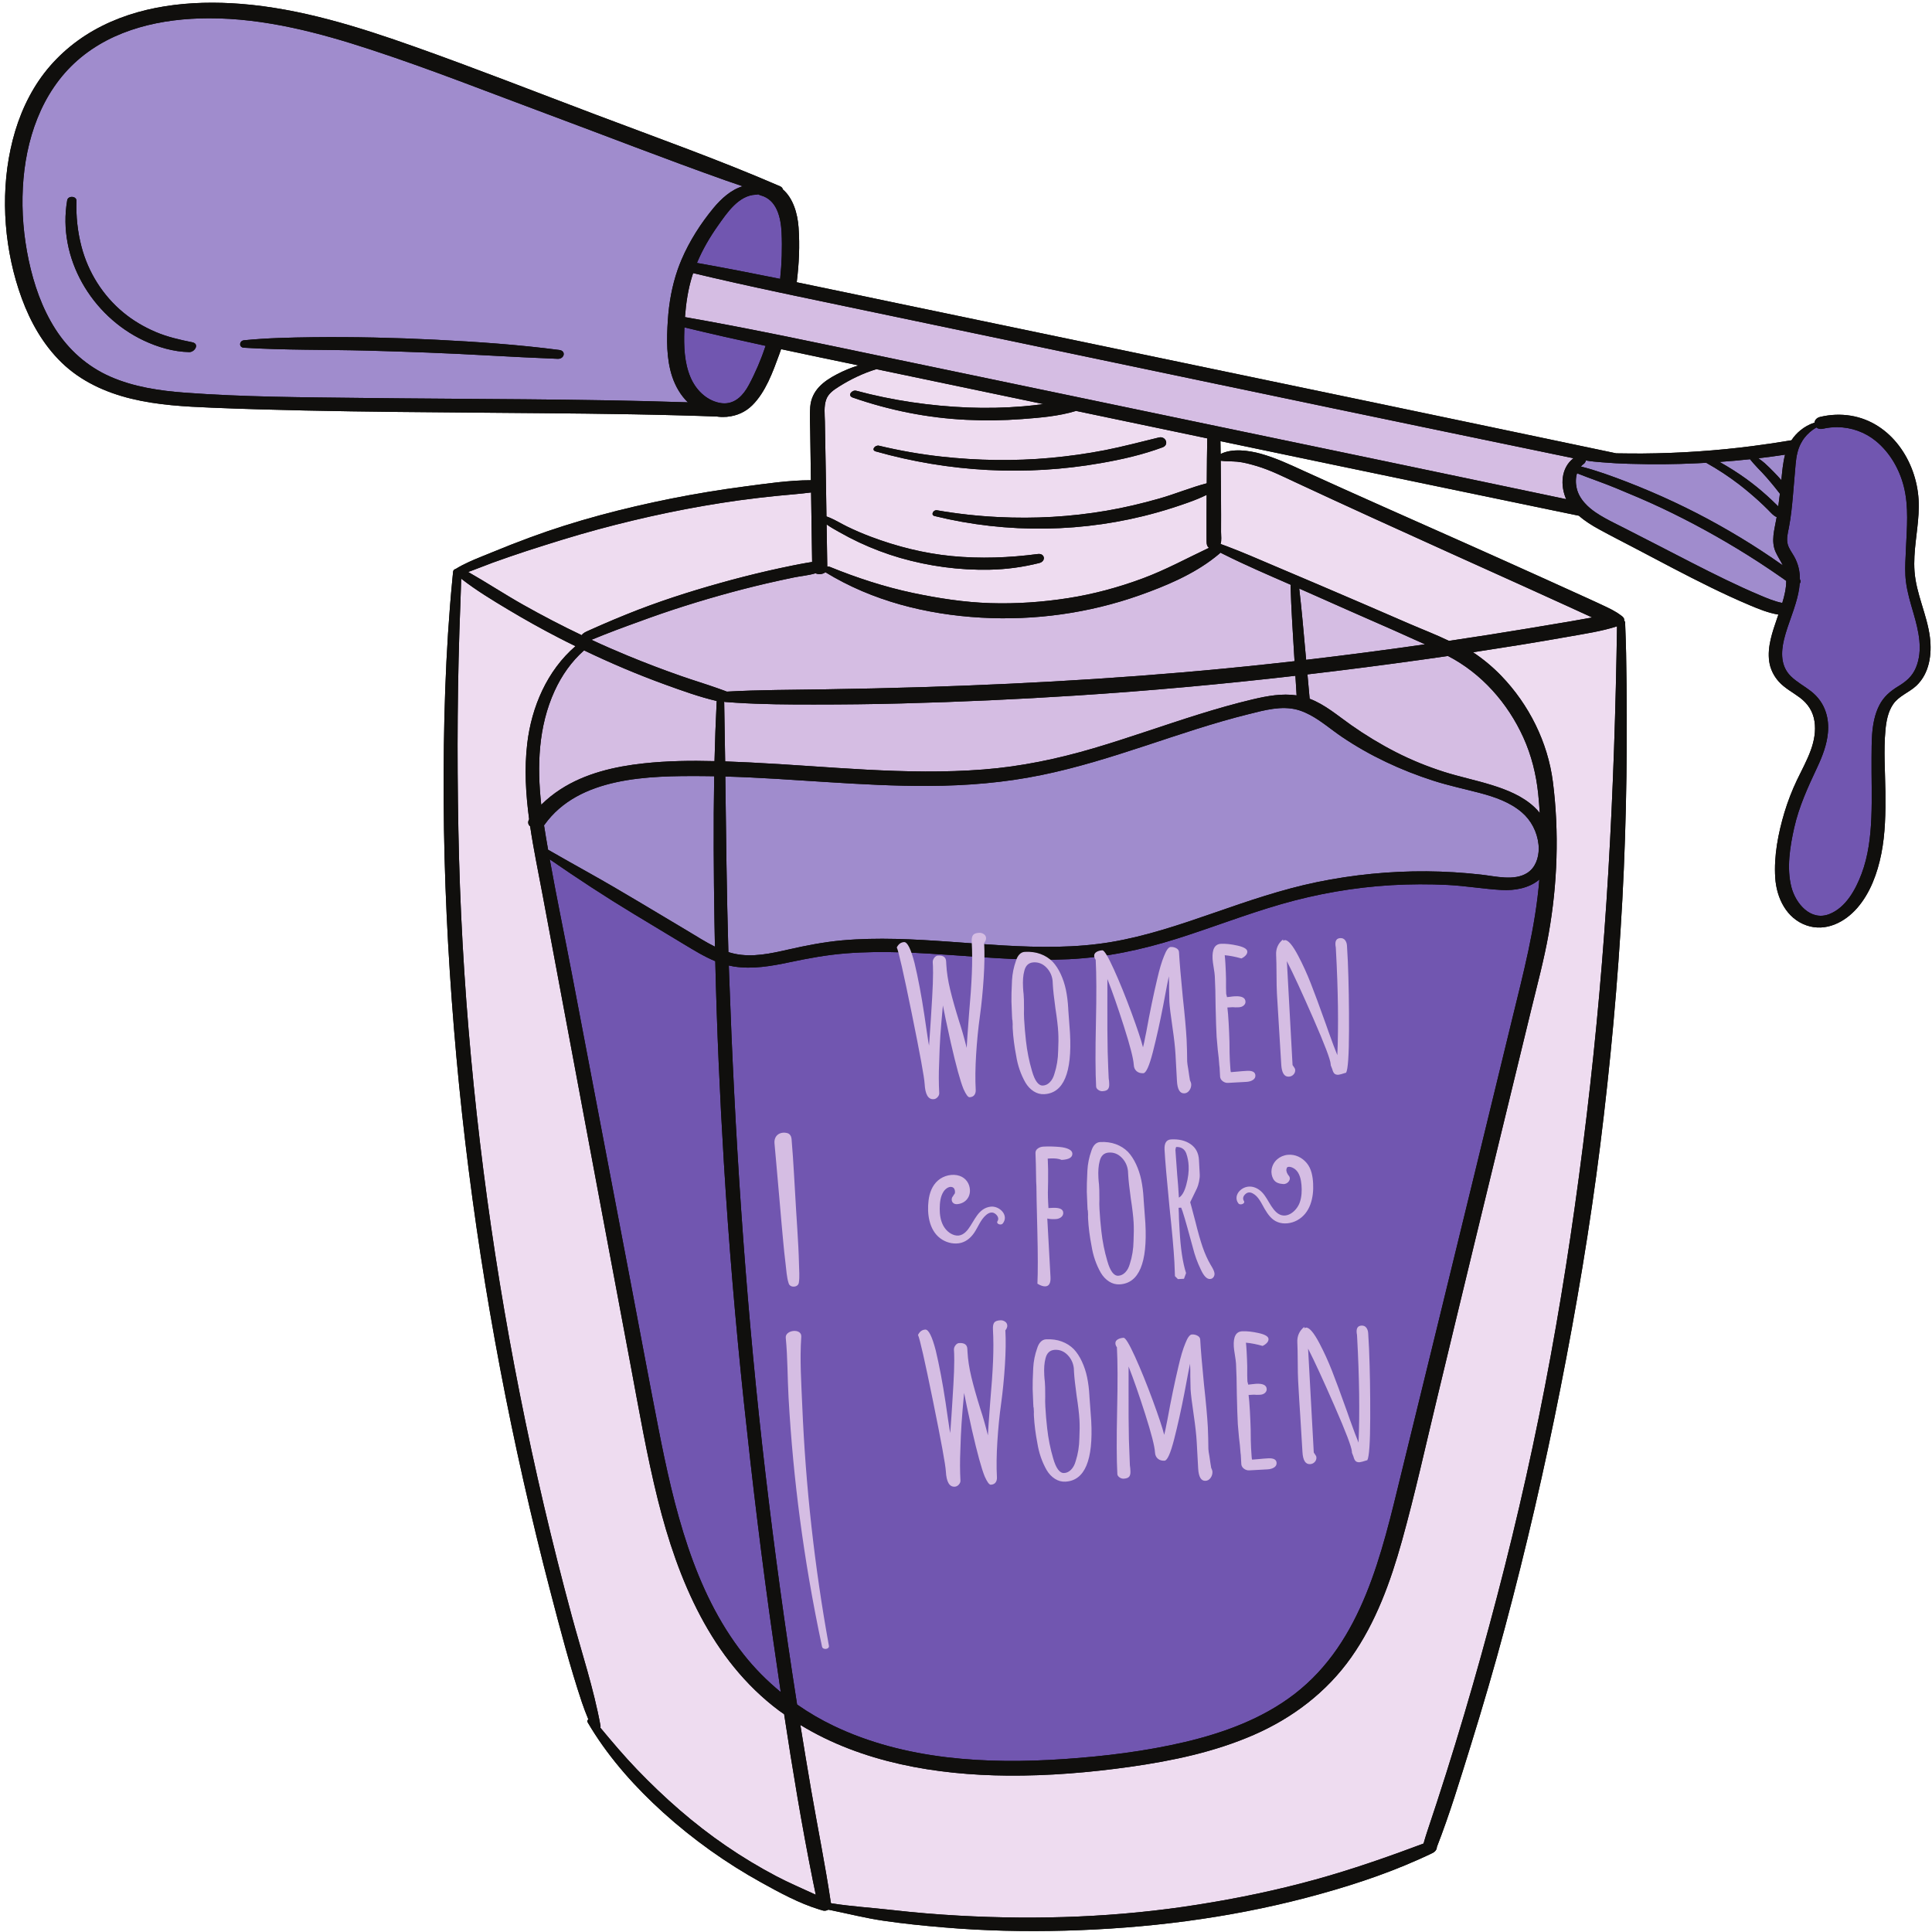 <?xml version="1.0" encoding="UTF-8"?><svg xmlns="http://www.w3.org/2000/svg" xmlns:xlink="http://www.w3.org/1999/xlink" height="502.6" preserveAspectRatio="xMidYMid meet" version="1.0" viewBox="-1.3 -0.7 502.7 502.6" width="502.7" zoomAndPan="magnify"><g><g id="change1_1"><path d="M 500.852 165.062 C 500.102 159.223 497.285 153.863 496.852 147.953 C 496.762 146.645 496.762 145.344 496.832 144.043 C 497.082 139.125 498.195 134.254 497.914 129.312 C 497.332 119.266 490.742 109.215 480.312 107.473 C 477.652 107.035 474.945 107.152 472.332 107.773 C 471.363 107.992 470.895 108.633 470.832 109.266 C 469.484 109.695 468.242 110.383 467.164 111.273 C 466.262 112.004 465.473 112.875 464.832 113.855 C 461.445 114.434 458.023 114.934 454.613 115.375 C 450.004 115.973 445.371 116.426 440.734 116.742 C 435.812 117.086 430.883 117.266 425.953 117.305 C 423.703 117.324 421.465 117.273 419.223 117.254 C 415.324 116.434 411.422 115.613 407.512 114.793 C 399.145 113.035 390.773 111.285 382.395 109.523 C 365.652 106.004 348.902 102.523 332.152 99.031 C 298.824 92.086 265.492 85.145 232.152 78.195 C 223.441 76.383 214.734 74.531 206.004 72.742 C 206.602 68.016 206.824 63.203 206.484 58.473 C 206.234 54.863 205.055 50.844 202.383 48.574 C 202.383 48.574 202.383 48.574 202.383 48.562 C 202.332 48.254 202.102 47.953 201.633 47.754 C 185.934 40.945 169.805 35.215 153.805 29.164 C 138.102 23.234 122.473 17.094 106.664 11.484 C 92.055 6.293 76.895 1.523 61.363 0.305 C 48.383 -0.707 34.594 0.664 23.094 7.203 C 17.422 10.426 12.473 14.875 8.805 20.273 C 5.145 25.676 2.793 31.781 1.445 38.133 C -1.266 50.781 -0.086 64.805 4.363 76.934 C 6.652 83.164 9.973 89.031 14.781 93.684 C 19.762 98.504 26.184 101.426 32.863 103.043 C 39.734 104.715 46.852 105.094 53.895 105.383 C 61.875 105.715 69.863 105.926 77.852 106.105 C 94.195 106.465 110.531 106.562 126.871 106.703 C 143.203 106.844 159.531 106.934 175.863 107.383 C 178.984 107.465 182.102 107.562 185.215 107.684 C 185.223 107.676 185.234 107.676 185.234 107.684 C 185.984 107.793 186.734 107.824 187.484 107.766 C 187.684 107.773 187.863 107.754 188.031 107.723 C 190.383 107.492 192.633 106.535 194.422 104.766 C 197.914 101.324 199.781 96.086 201.441 91.562 C 201.613 91.094 201.781 90.625 201.941 90.152 C 208.652 91.594 215.383 92.984 222.102 94.383 C 220.152 94.945 218.281 95.742 216.484 96.676 C 212.934 98.516 209.895 100.875 209.523 105.125 C 209.344 107.215 209.484 109.344 209.512 111.434 C 209.543 113.742 209.574 116.062 209.613 118.375 C 209.645 120.336 209.664 122.285 209.691 124.242 C 209.691 124.242 209.691 124.242 209.691 124.254 C 203.953 124.254 198.113 125.145 192.453 125.883 C 186.062 126.723 179.715 127.766 173.395 129.023 C 160.941 131.523 148.512 134.742 136.594 139.152 C 133.281 140.375 129.992 141.664 126.723 143.016 C 124.762 143.836 122.703 144.605 120.723 145.516 C 119.543 146.055 118.383 146.645 117.293 147.324 C 116.934 147.426 116.633 147.664 116.602 148.016 C 116.555 148.555 116.492 149.094 116.441 149.633 C 114.562 168.902 114.043 188.324 114.145 207.676 C 114.242 227.465 115.215 247.266 116.824 266.984 C 118.434 286.766 120.773 306.484 123.793 326.094 C 126.824 345.723 130.531 365.242 134.902 384.613 C 137.094 394.312 139.441 403.973 141.953 413.582 C 144.465 423.184 146.965 432.832 150.113 442.254 C 150.613 443.754 151.191 445.223 151.793 446.684 L 151.781 446.684 C 151.531 446.855 151.414 447.113 151.594 447.426 C 151.914 447.973 152.242 448.523 152.582 449.062 C 157.602 457.203 164.234 464.562 171.305 470.945 C 179.055 477.945 187.633 484.055 196.773 489.113 C 201.531 491.754 206.574 494.504 211.812 496.113 C 212.164 496.223 212.512 496.324 212.863 496.426 C 213.312 496.543 213.812 496.434 214.234 496.195 C 214.484 496.242 214.742 496.293 214.992 496.344 C 219.504 497.266 223.953 498.395 228.523 499.062 C 233.691 499.824 238.914 500.355 244.113 500.793 C 254.672 501.695 265.285 501.934 275.863 501.645 C 296.992 501.074 318.043 498.453 338.504 493.105 C 348.504 490.484 358.512 487.305 367.973 483.055 C 369.152 482.535 370.312 481.992 371.473 481.434 C 371.742 481.305 371.973 481.121 372.164 480.902 L 372.172 480.895 C 372.422 480.605 372.574 480.242 372.574 479.871 C 375.922 471.293 378.582 462.434 381.324 453.645 C 384.492 443.434 387.504 433.164 390.262 422.832 C 395.773 402.254 400.574 381.484 404.703 360.582 C 408.852 339.613 412.414 318.492 415.074 297.285 C 417.723 276.094 419.672 254.824 420.824 233.504 C 421.973 212.094 422.195 190.645 421.805 169.215 C 421.762 166.875 421.672 164.523 421.582 162.184 C 421.574 161.895 421.562 161.605 421.555 161.312 C 421.543 161.074 421.445 160.902 421.293 160.785 C 421.293 160.785 421.293 160.785 421.285 160.785 C 421.371 160.445 421.262 160.074 420.844 159.715 C 420.832 159.703 420.824 159.703 420.805 159.695 C 420.793 159.676 420.773 159.652 420.754 159.645 C 420.695 159.586 420.621 159.535 420.555 159.484 C 420.543 159.484 420.543 159.473 420.535 159.473 C 420.523 159.465 420.504 159.465 420.492 159.453 C 419.043 158.324 417.414 157.586 415.742 156.793 C 413.965 155.953 412.164 155.145 410.371 154.324 C 406.973 152.773 403.574 151.234 400.164 149.695 C 393.305 146.605 386.434 143.504 379.555 140.445 C 365.672 134.266 351.773 128.133 337.945 121.836 C 334.285 120.164 330.613 118.434 326.723 117.355 C 323.664 116.516 319.324 115.883 316.305 117.434 C 316.293 116.312 316.285 115.195 316.254 114.086 C 335.652 118.145 355.055 122.203 374.465 126.223 C 383.844 128.164 393.223 130.113 402.602 132.062 C 404.914 132.543 407.223 133.016 409.523 133.492 C 411.113 134.902 412.953 136.035 414.824 137.055 C 417.902 138.742 421.043 140.336 424.152 141.965 C 430.684 145.395 437.184 148.883 443.812 152.125 C 447.145 153.754 450.504 155.312 453.922 156.754 C 456.344 157.785 458.832 158.785 461.434 159.215 C 461.324 159.516 461.223 159.812 461.121 160.105 C 459.895 163.695 458.504 167.555 459.043 171.414 C 459.324 173.363 460.203 175.152 461.512 176.625 C 463.062 178.363 465.172 179.434 467.012 180.812 C 469.102 182.383 470.422 184.375 470.824 186.973 C 471.215 189.504 470.734 192.094 469.871 194.473 C 468.895 197.176 467.492 199.703 466.254 202.293 C 464.965 205.004 463.883 207.805 463.012 210.676 C 461.383 216.125 460.234 222.004 460.613 227.715 C 460.953 232.965 463.535 238.293 468.785 240.094 C 473.762 241.805 478.703 239.285 481.965 235.523 C 485.344 231.633 487.203 226.484 488.203 221.492 C 489.262 216.195 489.332 210.754 489.273 205.375 C 489.215 200.035 488.793 194.613 489.285 189.285 C 489.504 186.953 489.945 184.492 491.293 182.535 C 492.785 180.355 495.414 179.504 497.305 177.742 C 500.734 174.535 501.422 169.516 500.852 165.062" fill="#100f0d"/></g><g id="change2_1"><path d="M 150.055 164.574 C 150.453 163.965 151.203 163.676 151.895 163.363 C 152.465 163.105 153.023 162.855 153.594 162.605 C 154.152 162.344 154.723 162.105 155.293 161.855 C 157.434 160.926 159.574 160.023 161.734 159.152 C 169.684 155.934 177.895 153.285 186.145 150.984 C 190.273 149.824 194.434 148.766 198.621 147.805 C 200.672 147.336 202.734 146.895 204.793 146.473 C 205.203 146.383 208.094 145.812 210.012 145.523 C 209.941 140.934 209.871 136.336 209.805 131.742 C 209.781 130.312 209.762 128.875 209.742 127.445 L 209.742 127.434 C 206.844 127.812 203.922 128.016 201.012 128.305 C 197.645 128.645 194.293 129.035 190.941 129.492 C 178.562 131.215 166.332 133.793 154.262 137.055 C 148.043 138.734 141.895 140.676 135.762 142.652 C 132.793 143.625 129.844 144.645 126.902 145.703 C 125.121 146.355 123.332 147.105 121.531 147.754 C 121.191 147.883 120.852 148.004 120.512 148.125 C 125.332 150.863 129.973 153.926 134.812 156.652 C 139.805 159.465 144.883 162.113 150.055 164.574 Z M 202.734 445.363 C 202.734 445.355 202.734 445.344 202.734 445.332 C 202.281 445.016 201.832 444.715 201.395 444.395 C 183.734 431.164 175.055 410.312 169.871 389.516 C 167.012 378.043 165.004 366.363 162.824 354.742 C 160.273 341.133 157.715 327.523 155.164 313.914 C 150.055 286.695 144.984 259.465 139.895 232.242 C 138.793 226.336 137.531 220.344 136.645 214.324 C 136.145 213.895 135.934 213.254 136.371 212.484 C 136.371 212.484 136.371 212.473 136.383 212.473 C 135.504 205.926 135.113 199.344 135.883 192.785 C 137.012 183.203 141.074 173.773 148.441 167.434 C 147.012 166.742 145.582 166.023 144.164 165.293 C 139.652 162.965 135.223 160.492 130.871 157.883 C 126.723 155.395 122.504 152.844 118.691 149.855 C 118.633 151.973 118.582 154.094 118.492 156.223 C 117.703 175.844 117.594 195.516 117.965 215.145 C 118.332 234.945 119.441 254.734 121.254 274.453 C 123.062 294.023 125.543 313.535 128.703 332.945 C 131.883 352.453 135.734 371.855 140.242 391.105 C 142.492 400.684 144.895 410.234 147.465 419.734 C 150.031 429.242 153.184 438.664 154.953 448.363 C 154.984 448.535 154.941 448.684 154.883 448.812 L 154.895 448.824 C 157.992 452.543 161.113 456.242 164.473 459.734 C 171.531 467.074 179.203 473.844 187.613 479.594 C 191.812 482.473 196.172 485.105 200.672 487.473 C 204.023 489.242 207.531 490.703 210.965 492.312 C 210.703 491.113 210.453 489.902 210.215 488.695 C 207.332 474.332 204.934 459.855 202.734 445.363 Z M 226.562 116.754 C 245.594 122.145 265.621 123.223 285.102 119.805 C 290.574 118.855 295.984 117.625 301.195 115.695 C 303.004 115.023 301.992 112.703 300.234 113.133 C 295.582 114.266 290.953 115.492 286.254 116.426 C 281.574 117.336 276.863 117.992 272.121 118.434 C 262.613 119.305 253.004 119.152 243.512 118.094 C 238.094 117.492 232.715 116.543 227.414 115.273 C 226.395 115.035 225.293 116.395 226.562 116.754 Z M 213.332 108.953 C 213.293 107.113 213.043 105.043 213.664 103.285 C 214.203 101.715 215.602 100.766 216.953 99.914 C 219.922 98.023 223.305 96.395 226.723 95.355 L 226.734 95.355 C 241.234 98.383 255.715 101.414 270.215 104.445 C 268.465 104.676 266.703 104.875 264.945 105.023 C 260.152 105.426 255.332 105.523 250.523 105.336 C 240.762 104.934 230.992 103.516 221.543 100.984 C 220.344 100.652 219.113 102.234 220.582 102.742 C 230.145 106.062 240.055 108.055 250.172 108.535 C 254.973 108.773 259.805 108.703 264.602 108.344 C 269.254 107.992 274.172 107.605 278.672 106.223 C 278.684 106.223 278.684 106.223 278.695 106.223 L 278.703 106.223 C 290.074 108.594 301.453 110.984 312.824 113.363 C 312.742 116.953 312.734 120.535 312.703 124.125 C 312.703 124.434 312.703 124.742 312.695 125.055 C 308.492 126.145 304.445 127.863 300.254 129.043 C 295.742 130.324 291.184 131.402 286.562 132.195 C 277.273 133.785 267.832 134.312 258.422 133.836 C 253.082 133.574 247.754 132.984 242.492 132.074 C 241.562 131.902 240.773 133.305 241.895 133.574 C 260.773 138.223 281.004 137.926 299.734 132.652 C 302.492 131.883 305.215 131.004 307.902 130.043 C 309.555 129.453 311.133 128.824 312.664 128.062 C 312.664 128.074 312.664 128.074 312.664 128.086 C 312.652 129.812 312.633 131.535 312.645 133.266 L 312.645 137.703 C 312.652 138.523 312.645 139.344 312.652 140.164 C 312.664 140.984 312.754 141.402 313.254 141.855 C 307.512 144.562 301.984 147.594 296.012 149.805 C 289.754 152.133 283.242 153.895 276.645 154.926 C 269.953 155.973 263.172 156.445 256.395 156.234 C 249.602 156.023 242.934 154.984 236.293 153.594 C 228.863 152.023 221.594 149.645 214.562 146.773 C 214.371 146.695 214.152 146.695 213.953 146.742 C 213.902 143.086 213.844 139.414 213.781 135.754 L 213.781 135.742 C 214.793 136.484 215.941 137.105 216.992 137.703 C 218.703 138.676 220.453 139.586 222.234 140.426 C 225.672 142.035 229.215 143.383 232.863 144.445 C 240.414 146.625 248.273 147.684 256.133 147.535 C 260.535 147.453 264.852 146.863 269.121 145.793 C 270.902 145.344 270.602 143.215 268.734 143.453 C 261.324 144.426 253.793 144.715 246.352 143.992 C 239.133 143.293 232.031 141.504 225.254 138.945 C 223.172 138.164 221.133 137.285 219.133 136.312 C 217.582 135.562 216.055 134.594 214.441 133.934 C 214.215 133.844 213.973 133.754 213.742 133.676 C 213.703 130.992 213.664 128.324 213.621 125.645 C 213.594 124.293 213.574 122.934 213.555 121.586 C 213.484 117.375 213.422 113.164 213.332 108.953 Z M 318.055 141.492 C 322.152 143.043 326.195 144.805 330.223 146.523 C 338.004 149.836 345.805 153.113 353.574 156.484 C 357.453 158.164 361.332 159.844 365.215 161.523 C 368.672 163.023 372.262 164.383 375.672 166.035 L 375.684 166.035 C 375.793 166.016 375.914 166.004 376.023 166.004 C 376.055 166.004 376.074 165.992 376.094 165.992 L 376.102 165.992 C 382.805 165.004 389.484 163.953 396.152 162.844 C 399.973 162.215 403.793 161.574 407.613 160.926 C 409.402 160.625 411.195 160.266 412.984 159.965 C 412.785 159.875 412.582 159.773 412.371 159.684 C 410.434 158.805 408.504 157.914 406.562 157.023 C 402.871 155.344 399.184 153.664 395.492 151.992 C 382.223 145.992 368.922 140.023 355.672 133.965 C 348.984 130.914 342.312 127.836 335.652 124.734 C 332.434 123.234 329.215 121.625 325.805 120.594 C 324.113 120.094 322.332 119.586 320.574 119.426 C 319.152 119.305 317.734 119.363 316.324 119.184 C 316.324 119.195 316.324 119.195 316.324 119.195 C 316.332 120.855 316.344 122.504 316.363 124.164 C 316.383 127.203 316.434 130.234 316.422 133.273 C 316.422 134.754 316.422 136.234 316.414 137.715 C 316.414 138.754 316.602 139.895 316.285 140.844 C 316.871 141.055 317.465 141.273 318.055 141.492 Z M 419.445 162.266 C 419.121 183.516 418.445 204.703 417.195 225.926 C 415.945 247.184 414.074 268.426 411.543 289.574 C 409.035 310.562 405.973 331.484 402.152 352.273 C 398.305 373.234 393.645 394.043 388.242 414.652 C 382.863 435.234 376.852 455.645 370.074 475.805 C 369.723 476.855 369.402 477.914 369.102 478.984 C 359.832 482.453 350.523 485.715 340.965 488.355 C 330.922 491.133 320.715 493.242 310.422 494.871 C 289.812 498.152 268.984 498.895 248.164 497.742 C 242.383 497.426 236.613 496.934 230.863 496.285 C 225.602 495.684 220.234 495.363 215.004 494.535 C 214.973 494.484 214.934 494.426 214.883 494.371 L 214.883 494.363 C 213.422 484.523 211.434 474.773 209.742 464.965 C 208.781 459.363 207.852 453.754 206.953 448.145 C 206.953 448.133 206.953 448.133 206.953 448.121 C 222.965 457.895 242.293 461.152 260.871 461.305 C 271.523 461.395 282.184 460.504 292.723 459.023 C 303.742 457.465 314.734 455.164 324.984 450.684 C 335.062 446.285 343.934 439.543 350.293 430.516 C 356.695 421.445 360.512 410.863 363.473 400.254 C 366.902 387.953 369.645 375.445 372.645 363.023 C 375.895 349.555 379.121 336.062 382.395 322.594 C 385.672 309.113 388.953 295.621 392.223 282.145 C 393.852 275.453 395.484 268.766 397.102 262.062 C 398.703 255.504 400.465 248.953 401.645 242.293 C 403.945 229.383 404.422 215.766 402.754 202.734 C 401.434 192.414 396.523 182.605 389.312 175.133 C 387.094 172.836 384.633 170.785 381.965 169.016 C 386.055 168.395 390.133 167.754 394.223 167.094 C 398.473 166.402 402.715 165.695 406.953 164.934 C 411.152 164.184 415.383 163.574 419.445 162.266" fill="#eedcf0"/></g><g id="change3_1"><path d="M 185.863 104.113 C 186.324 104.215 186.773 104.254 187.191 104.254 C 190.102 104.254 192.133 102.113 193.543 99.484 C 195.281 96.242 196.734 92.824 197.914 89.293 C 190.844 87.766 183.805 86.184 176.781 84.484 C 176.773 84.754 176.762 85.023 176.754 85.293 C 176.621 89.355 176.742 93.594 178.332 97.395 C 179.684 100.625 182.352 103.383 185.863 104.113 Z M 192.254 364.113 C 190.062 343.414 188.312 322.664 187.055 301.883 C 185.992 284.402 185.223 266.902 184.812 249.395 C 181.953 248.223 179.273 246.555 176.621 244.965 C 172.281 242.344 167.934 239.734 163.602 237.105 C 156.152 232.605 148.895 227.836 141.742 222.895 C 143.555 233.016 145.672 243.086 147.594 253.176 C 152.633 279.594 157.672 306.023 162.691 332.453 C 165.113 345.203 167.484 357.973 169.973 370.715 C 172.023 381.223 174.305 391.723 177.734 401.883 C 181.102 411.844 185.652 421.504 192.203 429.793 C 195.062 433.414 198.312 436.676 201.852 439.582 C 201.203 435.133 200.555 430.695 199.914 426.242 C 196.941 405.582 194.453 384.871 192.254 364.113 Z M 202.062 59.754 C 201.871 55.953 200.863 51.273 196.633 50.133 C 196.383 50.062 196.172 49.973 195.992 49.855 C 195.793 49.914 195.574 49.945 195.371 49.953 C 190.914 50.105 187.871 54.664 185.555 57.945 C 183.383 61.004 181.484 64.254 180.043 67.715 C 187.273 69.004 194.492 70.402 201.691 71.863 C 202.121 67.844 202.254 63.781 202.062 59.754 Z M 389.445 230.875 C 384.762 230.613 380.133 229.805 375.445 229.562 C 370.562 229.312 365.664 229.336 360.785 229.613 C 351.062 230.184 341.422 231.863 332.062 234.555 C 322.895 237.195 314.004 240.676 304.914 243.543 C 295.742 246.434 286.445 248.414 276.824 248.883 C 267.094 249.344 257.352 248.586 247.652 247.895 C 238.062 247.223 228.414 246.605 218.805 247.363 C 213.832 247.754 208.992 248.645 204.121 249.676 C 199.383 250.676 194.512 251.535 189.672 250.785 C 189.223 250.715 188.773 250.625 188.332 250.523 C 188.363 251.484 188.402 252.434 188.434 253.395 C 189.871 294.023 192.484 334.645 196.992 375.043 C 199.234 395.074 201.871 415.062 204.895 434.992 C 205.293 437.594 205.691 440.215 206.102 442.812 C 209.102 444.914 212.281 446.766 215.594 448.355 C 234.074 457.223 255.395 458.383 275.543 457.004 C 286.082 456.285 296.695 454.992 306.984 452.574 C 317.121 450.184 327.215 446.492 335.543 440.074 C 353.223 426.453 358.234 403.434 363.262 382.895 C 369.672 356.684 376.113 330.473 382.484 304.266 C 385.672 291.152 388.863 278.055 392.043 264.945 C 395.012 252.742 398.223 240.684 399.234 228.152 C 396.574 230.395 392.883 231.055 389.445 230.875 Z M 497.223 173.004 C 496.262 175.305 494.672 176.633 492.582 177.895 C 490.512 179.152 488.793 180.633 487.684 182.824 C 486.504 185.133 486.023 187.734 485.824 190.355 C 485.672 192.395 485.695 194.465 485.672 196.426 C 485.633 201.633 485.832 206.844 485.621 212.055 C 485.414 217.004 484.824 222.035 483.062 226.695 C 481.523 230.773 478.984 235.465 474.684 237.145 C 469.824 239.043 465.934 234.414 464.824 230.152 C 463.535 225.184 464.445 219.594 465.543 214.684 C 466.805 209.086 469.133 204.074 471.555 198.914 C 472.871 196.113 474.055 193.035 474.324 189.926 C 474.484 188.164 474.344 186.395 473.793 184.664 C 473.074 182.426 471.754 180.594 469.902 179.152 C 468.184 177.812 466.203 176.773 464.645 175.234 C 462.012 172.633 462.094 169.055 462.895 165.695 C 463.383 163.645 464.164 161.543 464.902 159.414 C 465.273 158.375 465.621 157.336 465.934 156.285 C 466.453 154.562 466.852 152.836 466.984 151.113 C 467.215 150.895 467.312 150.586 467.121 150.215 C 467.094 150.152 467.055 150.094 467.023 150.035 C 467.035 148.004 466.613 145.992 465.492 144.023 C 464.922 143.023 464.184 142.074 463.871 140.965 C 463.465 139.516 463.883 138.004 464.164 136.574 C 464.684 133.875 464.965 131.125 465.203 128.395 C 465.453 125.613 465.672 122.836 465.914 120.043 C 466.004 119.023 466.145 118.043 466.383 117.094 C 466.574 116.293 466.852 115.523 467.234 114.773 C 467.383 114.473 467.555 114.176 467.742 113.875 C 467.871 113.664 468.012 113.465 468.164 113.273 C 468.582 112.723 469.074 112.203 469.602 111.742 C 470.145 111.273 470.723 110.863 471.324 110.516 C 471.703 110.855 472.285 111.023 473.023 110.855 C 474.262 110.574 475.523 110.434 476.773 110.445 C 480.395 110.473 483.945 111.723 486.805 114.062 C 490.445 117.055 492.914 121.344 494.062 125.883 C 495.402 131.184 494.852 136.715 494.621 142.105 C 494.602 142.715 494.562 143.324 494.543 143.934 C 494.422 146.184 494.344 148.402 494.621 150.652 C 494.973 153.465 495.805 156.176 496.594 158.883 C 497.902 163.426 499.121 168.434 497.223 173.004" fill="#7156b0"/></g><g id="change4_1"><path d="M 335.762 175.133 C 316.793 177.312 297.773 179.055 278.754 180.273 C 263.574 181.254 248.371 181.945 233.172 182.336 C 225.645 182.535 218.121 182.613 210.594 182.613 C 203.805 182.625 196.984 182.574 190.191 182.145 C 189.352 182.094 188.492 182.035 187.652 181.965 C 187.582 181.965 187.523 181.965 187.453 181.953 C 187.344 181.945 187.242 181.926 187.133 181.895 L 187.133 182.105 C 187.234 187.203 187.305 192.312 187.383 197.414 C 189.574 197.492 191.754 197.594 193.934 197.695 C 214.145 198.676 234.383 201.105 254.621 199.516 C 264.371 198.754 273.852 196.766 283.223 194.004 C 292.473 191.273 301.555 188.004 310.762 185.133 C 315.363 183.703 319.992 182.375 324.684 181.266 C 328.434 180.383 332.285 179.676 336.074 180.234 C 336.023 179.363 335.973 178.492 335.914 177.625 C 335.863 176.793 335.812 175.965 335.762 175.133 Z M 395.074 191.184 C 391.004 182.234 384.223 174.516 375.453 169.984 C 373.305 170.293 371.145 170.605 368.992 170.902 C 358.984 172.305 348.945 173.605 338.895 174.773 C 338.973 175.695 339.062 176.625 339.145 177.543 C 339.242 178.734 339.363 179.926 339.465 181.113 C 343.484 182.625 346.805 185.543 350.273 187.973 C 353.973 190.574 357.852 192.926 361.863 194.984 C 365.895 197.055 370.102 198.754 374.414 200.133 C 378.523 201.434 382.742 202.293 386.852 203.574 C 390.824 204.805 394.914 206.453 397.973 209.344 C 398.473 209.812 398.922 210.305 399.344 210.844 C 399.242 209.176 399.102 207.504 398.934 205.836 C 398.414 200.785 397.172 195.812 395.074 191.184 Z M 408.113 118.535 C 406.285 118.164 404.445 117.773 402.602 117.395 C 393.223 115.453 383.844 113.504 374.465 111.562 C 355.035 107.535 335.602 103.473 316.184 99.402 C 316.113 99.395 316.043 99.375 315.973 99.363 C 302.145 96.465 288.305 93.562 274.473 90.676 C 257.895 87.203 241.312 83.742 224.734 80.273 C 218.324 78.934 211.902 77.605 205.484 76.242 C 204.074 75.953 202.664 75.652 201.254 75.344 C 193.832 73.766 186.422 72.125 179.055 70.363 C 178.965 70.613 178.883 70.875 178.805 71.125 C 177.723 74.586 177.191 78.195 176.922 81.812 C 184.281 83.094 191.621 84.504 198.953 85.973 C 200.312 86.242 201.672 86.523 203.031 86.793 C 212.754 88.773 222.453 90.836 232.152 92.855 C 248.023 96.164 263.895 99.465 279.754 102.773 C 290.824 105.086 301.883 107.383 312.945 109.695 C 314.012 109.914 315.082 110.133 316.152 110.363 C 321.484 111.473 326.824 112.586 332.152 113.695 C 348.902 117.184 365.652 120.664 382.395 124.184 C 390.344 125.855 398.273 127.516 406.215 129.184 C 404.633 125.586 404.863 121.035 408.113 118.535 Z M 187.852 179.254 C 196.312 178.785 204.812 178.805 213.281 178.664 C 221.781 178.535 230.281 178.344 238.773 178.086 C 268.832 177.152 298.953 175.312 328.852 172.074 C 331.082 171.836 333.305 171.586 335.535 171.336 C 335.492 170.605 335.445 169.875 335.402 169.145 C 335.062 163.395 334.672 157.652 334.512 151.902 C 334.504 151.742 334.543 151.605 334.602 151.484 C 328.715 148.902 322.773 146.375 317.043 143.492 C 316.773 143.363 316.512 143.234 316.242 143.094 C 316.172 143.184 316.082 143.273 315.984 143.363 C 315.613 143.684 315.242 143.984 314.852 144.285 C 309.121 148.805 301.953 151.805 295.164 154.203 C 281.992 158.855 267.883 160.805 253.953 160.004 C 239.734 159.184 225.691 155.684 213.473 148.195 L 213.465 148.184 C 212.824 148.723 211.691 148.844 210.902 148.465 C 209.082 149.023 207.012 149.184 205.242 149.555 C 202.871 150.043 200.504 150.555 198.152 151.105 C 189.941 153.016 181.824 155.324 173.812 157.953 C 169.812 159.273 165.844 160.715 161.895 162.164 C 159.902 162.895 157.922 163.645 155.941 164.426 C 155.484 164.605 155.012 164.793 154.555 164.984 C 153.992 165.195 153.441 165.426 152.883 165.652 C 152.781 165.695 152.691 165.734 152.594 165.773 C 155.684 167.215 158.812 168.586 161.965 169.883 C 166.582 171.793 171.262 173.574 175.984 175.223 C 179.094 176.312 182.242 177.254 185.352 178.355 C 185.922 178.555 186.504 178.754 187.074 178.973 C 187.324 179.062 187.562 179.152 187.812 179.254 Z M 150.672 168.523 C 147.383 171.426 144.844 175.062 143.012 179.062 C 138.742 188.395 138.414 198.664 139.531 208.703 C 141.055 207.184 142.723 205.855 144.543 204.676 C 150.953 200.516 158.691 198.734 166.203 197.926 C 172.293 197.266 178.465 197.184 184.613 197.344 C 184.742 192.125 184.922 186.902 185.184 181.695 C 180.633 180.633 176.203 179.023 171.805 177.434 C 164.613 174.824 157.562 171.836 150.672 168.523 Z M 369.492 166.953 C 359.195 168.434 348.883 169.773 338.555 170.984 C 338.492 170.285 338.422 169.594 338.363 168.895 C 337.863 163.402 337.402 157.914 336.754 152.434 C 337.203 152.625 337.645 152.824 338.094 153.023 C 345.812 156.465 353.543 159.875 361.285 163.266 C 364.012 164.465 366.742 165.742 369.492 166.953" fill="#d5bde3"/></g><g id="change5_1"><path d="M 184.531 201.273 C 183.484 201.254 182.441 201.242 181.402 201.234 C 167.555 201.152 149.312 201.363 140.363 213.914 C 140.332 213.965 140.293 214.016 140.254 214.055 C 140.582 216.176 140.941 218.293 141.312 220.402 C 144.852 222.426 148.402 224.434 151.973 226.426 C 160.594 231.254 169.023 236.426 177.523 241.465 C 179.863 242.855 182.234 244.402 184.723 245.625 C 184.672 243.484 184.633 241.336 184.602 239.195 C 184.402 226.574 184.305 213.914 184.531 201.273 Z M 144.223 90.363 C 133.531 88.973 122.812 88.234 112.055 87.695 C 101.414 87.164 90.754 86.926 80.113 87.043 C 74.125 87.125 68.164 87.242 62.203 87.836 C 60.945 87.953 60.762 89.684 62.145 89.773 C 72.781 90.426 83.473 90.254 94.133 90.523 C 104.691 90.805 115.262 91.195 125.812 91.793 C 131.812 92.145 137.824 92.402 143.824 92.664 C 145.512 92.742 146.082 90.605 144.223 90.363 Z M 48.734 88.363 C 45.465 87.703 42.223 86.973 39.145 85.652 C 36.125 84.355 33.281 82.684 30.754 80.586 C 25.434 76.176 21.652 70.152 19.902 63.473 C 18.895 59.625 18.453 55.586 18.602 51.613 C 18.664 50.254 16.402 50.152 16.184 51.414 C 13.582 66.434 22.543 81.504 36.082 87.895 C 39.762 89.633 43.844 90.836 47.934 90.914 C 49.402 90.934 50.664 88.766 48.734 88.363 Z M 191.941 47.766 C 188.934 48.652 186.352 51.016 184.344 53.434 C 181.023 57.453 178.113 62.004 176.055 66.812 C 176.031 66.875 176.004 66.926 175.984 66.984 C 175.645 67.781 175.332 68.594 175.043 69.414 C 173.562 73.652 172.762 78.133 172.473 82.605 C 172.152 87.465 172.062 92.676 173.621 97.344 C 174.473 99.863 175.824 102.184 177.684 103.984 C 149.352 103.055 121.004 103.184 92.664 102.844 C 77.414 102.664 62.062 102.613 46.852 101.473 C 40.234 100.984 33.484 99.984 27.375 97.293 C 21.422 94.664 16.602 90.375 13.102 84.914 C 9.633 79.484 7.512 73.312 6.172 67.043 C 4.855 60.836 4.305 54.473 4.645 48.133 C 5.273 35.855 9.402 23.293 18.875 14.992 C 28.215 6.793 40.883 4.074 53.023 4.055 C 67.422 4.023 81.664 7.766 95.254 12.234 C 110.652 17.281 125.754 23.273 140.941 28.914 C 156.512 34.703 172.012 40.754 187.672 46.305 C 189.094 46.812 190.512 47.293 191.941 47.766 Z M 394.672 210.664 C 391.574 208.016 387.684 206.676 383.805 205.645 C 379.742 204.574 375.633 203.715 371.633 202.426 C 363.254 199.734 355.152 195.965 347.852 191.023 C 345.121 189.176 342.512 186.895 339.574 185.324 C 338.715 184.875 337.832 184.473 336.902 184.164 C 336.695 184.094 336.473 184.023 336.262 183.973 C 332.121 182.855 327.684 184.094 323.645 185.105 C 314.512 187.363 305.602 190.414 296.672 193.355 C 287.762 196.285 278.793 199.105 269.582 200.984 C 260.004 202.953 250.215 203.742 240.434 203.793 C 222.734 203.895 205.113 201.844 187.422 201.344 C 187.621 216.574 187.773 231.805 188.223 247.035 C 188.754 247.203 189.293 247.344 189.832 247.465 C 194.504 248.465 199.281 247.402 203.844 246.363 C 208.434 245.324 213.012 244.426 217.703 243.992 C 222.395 243.574 227.113 243.492 231.832 243.605 C 241.184 243.824 250.492 244.773 259.824 245.305 C 269.152 245.836 278.582 245.973 287.824 244.414 C 296.973 242.875 305.793 239.863 314.543 236.836 C 323.395 233.766 332.242 230.703 341.445 228.812 C 350.793 226.895 360.371 225.945 369.922 226.016 C 374.664 226.055 379.395 226.344 384.102 226.875 C 387.793 227.285 392.734 228.594 396.102 226.426 C 398.223 225.062 399.074 222.516 399.074 220.086 C 399.074 219.703 399.055 219.336 399.012 218.965 C 398.664 215.773 397.113 212.742 394.672 210.664 Z M 458.434 128.254 C 459.285 129.023 460.121 129.812 460.934 130.613 C 461.074 130.754 461.234 130.902 461.402 131.062 C 461.562 129.965 461.695 128.875 461.824 127.773 C 461.824 127.766 461.824 127.766 461.824 127.766 C 461.754 127.676 461.695 127.594 461.621 127.504 C 461.273 127.043 460.914 126.586 460.543 126.133 C 459.824 125.266 459.113 124.383 458.363 123.535 C 457.613 122.684 456.832 121.863 456.043 121.055 C 455.645 120.645 455.273 120.203 454.883 119.785 C 454.582 119.453 454.332 119.113 454.055 118.785 C 451.414 119.074 448.762 119.305 446.113 119.492 C 448.492 120.824 450.793 122.273 453.004 123.863 C 454.895 125.234 456.703 126.695 458.434 128.254 Z M 445.902 135.895 C 449.715 138.035 453.465 140.285 457.113 142.684 C 458.914 143.863 460.695 145.074 462.445 146.312 C 462.492 146.344 462.535 146.375 462.582 146.402 C 462.035 145.273 461.324 144.234 460.762 143.023 C 459.422 140.152 460.414 137.145 460.922 134.184 C 460.945 134.074 460.965 133.953 460.984 133.844 C 460.102 133.473 459.523 132.734 458.812 132.023 C 458.012 131.215 457.184 130.414 456.332 129.645 C 454.715 128.176 453.035 126.754 451.305 125.414 C 448.562 123.305 445.672 121.402 442.652 119.715 C 441.883 119.766 441.102 119.805 440.332 119.836 C 438.883 119.902 437.434 119.965 435.984 120.004 C 434.535 120.043 433.082 120.074 431.633 120.086 C 428.832 120.105 426.035 120.074 423.234 119.992 C 422.953 119.992 422.684 119.984 422.402 119.973 C 420.145 119.902 417.883 119.785 415.621 119.594 C 414.234 119.473 412.742 119.375 411.324 119.105 C 411.324 119.133 411.324 119.176 411.312 119.203 C 411.242 119.516 411.043 119.812 410.754 120.023 C 410.484 120.223 410.242 120.445 410.035 120.684 C 414.113 121.715 418.133 123.195 422.035 124.695 C 430.234 127.875 438.234 131.594 445.902 135.895 Z M 457.852 119.805 C 458.695 120.562 459.504 121.363 460.293 122.176 C 460.953 122.844 461.582 123.523 462.203 124.242 C 462.422 122.023 462.602 119.742 463.172 117.605 C 463.145 117.605 463.113 117.613 463.082 117.613 C 460.793 117.965 458.512 118.273 456.215 118.543 C 456.285 118.594 456.344 118.633 456.414 118.684 C 456.902 119.043 457.395 119.402 457.852 119.805 Z M 463.473 150.445 C 463.473 152.363 463.023 154.305 462.445 156.184 C 460.422 155.793 458.453 154.953 456.594 154.164 C 453.621 152.914 450.695 151.562 447.793 150.164 C 441.824 147.285 435.945 144.195 430.043 141.164 C 427.145 139.684 424.234 138.195 421.332 136.703 C 420.492 136.273 419.664 135.855 418.812 135.434 C 418.812 135.426 418.805 135.426 418.805 135.426 L 418.793 135.426 C 417.113 134.574 415.453 133.695 413.902 132.645 C 412.871 131.945 411.883 131.133 411.062 130.203 C 410.043 129.074 409.262 127.766 408.934 126.254 C 408.664 125.016 408.652 123.645 409.043 122.445 C 412.371 123.773 415.793 124.914 419.113 126.285 C 423.082 127.926 427.043 129.586 430.922 131.414 C 438.703 135.086 446.242 139.234 453.523 143.793 C 455.535 145.055 457.523 146.344 459.484 147.676 C 460.535 148.375 461.562 149.094 462.594 149.812 C 462.895 150.023 463.184 150.234 463.473 150.445" fill="#a08ccd"/></g><g id="change1_2"><path d="M 47.934 90.914 C 43.844 90.836 39.762 89.633 36.082 87.895 C 22.543 81.504 13.582 66.434 16.184 51.414 C 16.402 50.152 18.664 50.254 18.602 51.613 C 18.453 55.586 18.895 59.625 19.902 63.473 C 21.652 70.152 25.434 76.176 30.754 80.586 C 33.281 82.684 36.125 84.355 39.145 85.652 C 42.223 86.973 45.465 87.703 48.734 88.363 C 50.664 88.766 49.402 90.934 47.934 90.914 Z M 143.824 92.664 C 137.824 92.402 131.812 92.145 125.812 91.793 C 115.262 91.195 104.691 90.805 94.133 90.523 C 83.473 90.254 72.781 90.426 62.145 89.773 C 60.762 89.684 60.945 87.953 62.203 87.836 C 68.164 87.242 74.125 87.125 80.113 87.043 C 90.754 86.926 101.414 87.164 112.055 87.695 C 122.812 88.234 133.531 88.973 144.223 90.363 C 146.082 90.605 145.512 92.742 143.824 92.664 Z M 227.414 115.273 C 232.715 116.543 238.094 117.492 243.512 118.094 C 253.004 119.152 262.613 119.305 272.121 118.434 C 276.863 117.992 281.574 117.336 286.254 116.426 C 290.953 115.492 295.582 114.266 300.234 113.133 C 301.992 112.703 303.004 115.023 301.195 115.695 C 295.984 117.625 290.574 118.855 285.102 119.805 C 265.621 123.223 245.594 122.145 226.562 116.754 C 225.293 116.395 226.395 115.035 227.414 115.273 Z M 497.223 173.004 C 496.262 175.305 494.672 176.633 492.582 177.895 C 490.512 179.152 488.793 180.633 487.684 182.824 C 486.504 185.133 486.023 187.734 485.824 190.355 C 485.672 192.395 485.695 194.465 485.672 196.426 C 485.633 201.633 485.832 206.844 485.621 212.055 C 485.414 217.004 484.824 222.035 483.062 226.695 C 481.523 230.773 478.984 235.465 474.684 237.145 C 469.824 239.043 465.934 234.414 464.824 230.152 C 463.535 225.184 464.445 219.594 465.543 214.684 C 466.805 209.086 469.133 204.074 471.555 198.914 C 472.871 196.113 474.055 193.035 474.324 189.926 C 474.484 188.164 474.344 186.395 473.793 184.664 C 473.074 182.426 471.754 180.594 469.902 179.152 C 468.184 177.812 466.203 176.773 464.645 175.234 C 462.012 172.633 462.094 169.055 462.895 165.695 C 463.383 163.645 464.164 161.543 464.902 159.414 C 465.273 158.375 465.621 157.336 465.934 156.285 C 466.453 154.562 466.852 152.836 466.984 151.113 C 467.215 150.895 467.312 150.586 467.121 150.215 C 467.094 150.152 467.055 150.094 467.023 150.035 C 467.035 148.004 466.613 145.992 465.492 144.023 C 464.922 143.023 464.184 142.074 463.871 140.965 C 463.465 139.516 463.883 138.004 464.164 136.574 C 464.684 133.875 464.965 131.125 465.203 128.395 C 465.453 125.613 465.672 122.836 465.914 120.043 C 466.004 119.023 466.145 118.043 466.383 117.094 C 466.574 116.293 466.852 115.523 467.234 114.773 C 467.383 114.473 467.555 114.176 467.742 113.875 C 467.871 113.664 468.012 113.465 468.164 113.273 C 468.582 112.723 469.074 112.203 469.602 111.742 C 470.145 111.273 470.723 110.863 471.324 110.516 C 471.703 110.855 472.285 111.023 473.023 110.855 C 474.262 110.574 475.523 110.434 476.773 110.445 C 480.395 110.473 483.945 111.723 486.805 114.062 C 490.445 117.055 492.914 121.344 494.062 125.883 C 495.402 131.184 494.852 136.715 494.621 142.105 C 494.602 142.715 494.562 143.324 494.543 143.934 C 494.422 146.184 494.344 148.402 494.621 150.652 C 494.973 153.465 495.805 156.176 496.594 158.883 C 497.902 163.426 499.121 168.434 497.223 173.004 Z M 456.594 154.164 C 453.621 152.914 450.695 151.562 447.793 150.164 C 441.824 147.285 435.945 144.195 430.043 141.164 C 427.145 139.684 424.234 138.195 421.332 136.703 C 420.492 136.273 419.664 135.855 418.812 135.434 C 418.812 135.426 418.805 135.426 418.805 135.426 L 418.793 135.426 C 417.113 134.574 415.453 133.695 413.902 132.645 C 412.871 131.945 411.883 131.133 411.062 130.203 C 410.043 129.074 409.262 127.766 408.934 126.254 C 408.664 125.016 408.652 123.645 409.043 122.445 C 412.371 123.773 415.793 124.914 419.113 126.285 C 423.082 127.926 427.043 129.586 430.922 131.414 C 438.703 135.086 446.242 139.234 453.523 143.793 C 455.535 145.055 457.523 146.344 459.484 147.676 C 460.535 148.375 461.562 149.094 462.594 149.812 C 462.895 150.023 463.184 150.234 463.473 150.445 C 463.473 152.363 463.023 154.305 462.445 156.184 C 460.422 155.793 458.453 154.953 456.594 154.164 Z M 406.215 129.184 C 398.273 127.516 390.344 125.855 382.395 124.184 C 365.652 120.664 348.902 117.184 332.152 113.695 C 326.824 112.586 321.484 111.473 316.152 110.363 C 315.082 110.133 314.012 109.914 312.945 109.695 C 301.883 107.383 290.824 105.086 279.754 102.773 C 263.895 99.465 248.023 96.164 232.152 92.855 C 222.453 90.836 212.754 88.773 203.031 86.793 C 201.672 86.523 200.312 86.242 198.953 85.973 C 191.621 84.504 184.281 83.094 176.922 81.812 C 177.191 78.195 177.723 74.586 178.805 71.125 C 178.883 70.875 178.965 70.613 179.055 70.363 C 186.422 72.125 193.832 73.766 201.254 75.344 C 202.664 75.652 204.074 75.953 205.484 76.242 C 211.902 77.605 218.324 78.934 224.734 80.273 C 241.312 83.742 257.895 87.203 274.473 90.676 C 288.305 93.562 302.145 96.465 315.973 99.363 C 316.043 99.375 316.113 99.395 316.184 99.402 C 335.602 103.473 355.035 107.535 374.465 111.562 C 383.844 113.504 393.223 115.453 402.602 117.395 C 404.445 117.773 406.285 118.164 408.113 118.535 C 404.863 121.035 404.633 125.586 406.215 129.184 Z M 317.043 143.492 C 322.773 146.375 328.715 148.902 334.602 151.484 C 334.543 151.605 334.504 151.742 334.512 151.902 C 334.672 157.652 335.062 163.395 335.402 169.145 C 335.445 169.875 335.492 170.605 335.535 171.336 C 333.305 171.586 331.082 171.836 328.852 172.074 C 298.953 175.312 268.832 177.152 238.773 178.086 C 230.281 178.344 221.781 178.535 213.281 178.664 C 204.812 178.805 196.312 178.785 187.852 179.254 L 187.812 179.254 C 187.562 179.152 187.324 179.062 187.074 178.973 C 186.504 178.754 185.922 178.555 185.352 178.355 C 182.242 177.254 179.094 176.312 175.984 175.223 C 171.262 173.574 166.582 171.793 161.965 169.883 C 158.812 168.586 155.684 167.215 152.594 165.773 C 152.691 165.734 152.781 165.695 152.883 165.652 C 153.441 165.426 153.992 165.195 154.555 164.984 C 155.012 164.793 155.484 164.605 155.941 164.426 C 157.922 163.645 159.902 162.895 161.895 162.164 C 165.844 160.715 169.812 159.273 173.812 157.953 C 181.824 155.324 189.941 153.016 198.152 151.105 C 200.504 150.555 202.871 150.043 205.242 149.555 C 207.012 149.184 209.082 149.023 210.902 148.465 C 211.691 148.844 212.824 148.723 213.465 148.184 L 213.473 148.195 C 225.691 155.684 239.734 159.184 253.953 160.004 C 267.883 160.805 281.992 158.855 295.164 154.203 C 301.953 151.805 309.121 148.805 314.852 144.285 C 315.242 143.984 315.613 143.684 315.984 143.363 C 316.082 143.273 316.172 143.184 316.242 143.094 C 316.512 143.234 316.773 143.363 317.043 143.492 Z M 316.414 137.715 C 316.422 136.234 316.422 134.754 316.422 133.273 C 316.434 130.234 316.383 127.203 316.363 124.164 C 316.344 122.504 316.332 120.855 316.324 119.195 C 316.324 119.195 316.324 119.195 316.324 119.184 C 317.734 119.363 319.152 119.305 320.574 119.426 C 322.332 119.586 324.113 120.094 325.805 120.594 C 329.215 121.625 332.434 123.234 335.652 124.734 C 342.312 127.836 348.984 130.914 355.672 133.965 C 368.922 140.023 382.223 145.992 395.492 151.992 C 399.184 153.664 402.871 155.344 406.562 157.023 C 408.504 157.914 410.434 158.805 412.371 159.684 C 412.582 159.773 412.785 159.875 412.984 159.965 C 411.195 160.266 409.402 160.625 407.613 160.926 C 403.793 161.574 399.973 162.215 396.152 162.844 C 389.484 163.953 382.805 165.004 376.102 165.992 L 376.094 165.992 C 376.074 165.992 376.055 166.004 376.023 166.004 C 375.914 166.004 375.793 166.016 375.684 166.035 L 375.672 166.035 C 372.262 164.383 368.672 163.023 365.215 161.523 C 361.332 159.844 357.453 158.164 353.574 156.484 C 345.805 153.113 338.004 149.836 330.223 146.523 C 326.195 144.805 322.152 143.043 318.055 141.492 C 317.465 141.273 316.871 141.055 316.285 140.844 C 316.602 139.895 316.414 138.754 316.414 137.715 Z M 419.445 162.266 C 419.121 183.516 418.445 204.703 417.195 225.926 C 415.945 247.184 414.074 268.426 411.543 289.574 C 409.035 310.562 405.973 331.484 402.152 352.273 C 398.305 373.234 393.645 394.043 388.242 414.652 C 382.863 435.234 376.852 455.645 370.074 475.805 C 369.723 476.855 369.402 477.914 369.102 478.984 C 359.832 482.453 350.523 485.715 340.965 488.355 C 330.922 491.133 320.715 493.242 310.422 494.871 C 289.812 498.152 268.984 498.895 248.164 497.742 C 242.383 497.426 236.613 496.934 230.863 496.285 C 225.602 495.684 220.234 495.363 215.004 494.535 C 214.973 494.484 214.934 494.426 214.883 494.371 L 214.883 494.363 C 213.422 484.523 211.434 474.773 209.742 464.965 C 208.781 459.363 207.852 453.754 206.953 448.145 C 206.953 448.133 206.953 448.133 206.953 448.121 C 222.965 457.895 242.293 461.152 260.871 461.305 C 271.523 461.395 282.184 460.504 292.723 459.023 C 303.742 457.465 314.734 455.164 324.984 450.684 C 335.062 446.285 343.934 439.543 350.293 430.516 C 356.695 421.445 360.512 410.863 363.473 400.254 C 366.902 387.953 369.645 375.445 372.645 363.023 C 375.895 349.555 379.121 336.062 382.395 322.594 C 385.672 309.113 388.953 295.621 392.223 282.145 C 393.852 275.453 395.484 268.766 397.102 262.062 C 398.703 255.504 400.465 248.953 401.645 242.293 C 403.945 229.383 404.422 215.766 402.754 202.734 C 401.434 192.414 396.523 182.605 389.312 175.133 C 387.094 172.836 384.633 170.785 381.965 169.016 C 386.055 168.395 390.133 167.754 394.223 167.094 C 398.473 166.402 402.715 165.695 406.953 164.934 C 411.152 164.184 415.383 163.574 419.445 162.266 Z M 200.672 487.473 C 196.172 485.105 191.812 482.473 187.613 479.594 C 179.203 473.844 171.531 467.074 164.473 459.734 C 161.113 456.242 157.992 452.543 154.895 448.824 L 154.883 448.812 C 154.941 448.684 154.984 448.535 154.953 448.363 C 153.184 438.664 150.031 429.242 147.465 419.734 C 144.895 410.234 142.492 400.684 140.242 391.105 C 135.734 371.855 131.883 352.453 128.703 332.945 C 125.543 313.535 123.062 294.023 121.254 274.453 C 119.441 254.734 118.332 234.945 117.965 215.145 C 117.594 195.516 117.703 175.844 118.492 156.223 C 118.582 154.094 118.633 151.973 118.691 149.855 C 122.504 152.844 126.723 155.395 130.871 157.883 C 135.223 160.492 139.652 162.965 144.164 165.293 C 145.582 166.023 147.012 166.742 148.441 167.434 C 141.074 173.773 137.012 183.203 135.883 192.785 C 135.113 199.344 135.504 205.926 136.383 212.473 C 136.371 212.473 136.371 212.484 136.371 212.484 C 135.934 213.254 136.145 213.895 136.645 214.324 C 137.531 220.344 138.793 226.336 139.895 232.242 C 144.984 259.465 150.055 286.695 155.164 313.914 C 157.715 327.523 160.273 341.133 162.824 354.742 C 165.004 366.363 167.012 378.043 169.871 389.516 C 175.055 410.312 183.734 431.164 201.395 444.395 C 201.832 444.715 202.281 445.016 202.734 445.332 C 202.734 445.344 202.734 445.355 202.734 445.363 C 204.934 459.855 207.332 474.332 210.215 488.695 C 210.453 489.902 210.703 491.113 210.965 492.312 C 207.531 490.703 204.023 489.242 200.672 487.473 Z M 184.613 197.344 C 178.465 197.184 172.293 197.266 166.203 197.926 C 158.691 198.734 150.953 200.516 144.543 204.676 C 142.723 205.855 141.055 207.184 139.531 208.703 C 138.414 198.664 138.742 188.395 143.012 179.062 C 144.844 175.062 147.383 171.426 150.672 168.523 C 157.562 171.836 164.613 174.824 171.805 177.434 C 176.203 179.023 180.633 180.633 185.184 181.695 C 184.922 186.902 184.742 192.125 184.613 197.344 Z M 324.684 181.266 C 319.992 182.375 315.363 183.703 310.762 185.133 C 301.555 188.004 292.473 191.273 283.223 194.004 C 273.852 196.766 264.371 198.754 254.621 199.516 C 234.383 201.105 214.145 198.676 193.934 197.695 C 191.754 197.594 189.574 197.492 187.383 197.414 C 187.305 192.312 187.234 187.203 187.133 182.105 L 187.133 181.895 C 187.242 181.926 187.344 181.945 187.453 181.953 C 187.523 181.965 187.582 181.965 187.652 181.965 C 188.492 182.035 189.352 182.094 190.191 182.145 C 196.984 182.574 203.805 182.625 210.594 182.613 C 218.121 182.613 225.645 182.535 233.172 182.336 C 248.371 181.945 263.574 181.254 278.754 180.273 C 297.773 179.055 316.793 177.312 335.762 175.133 C 335.812 175.965 335.863 176.793 335.914 177.625 C 335.973 178.492 336.023 179.363 336.074 180.234 C 332.285 179.676 328.434 180.383 324.684 181.266 Z M 336.902 184.164 C 337.832 184.473 338.715 184.875 339.574 185.324 C 342.512 186.895 345.121 189.176 347.852 191.023 C 355.152 195.965 363.254 199.734 371.633 202.426 C 375.633 203.715 379.742 204.574 383.805 205.645 C 387.684 206.676 391.574 208.016 394.672 210.664 C 397.113 212.742 398.664 215.773 399.012 218.965 C 399.055 219.336 399.074 219.703 399.074 220.086 C 399.074 222.516 398.223 225.062 396.102 226.426 C 392.734 228.594 387.793 227.285 384.102 226.875 C 379.395 226.344 374.664 226.055 369.922 226.016 C 360.371 225.945 350.793 226.895 341.445 228.812 C 332.242 230.703 323.395 233.766 314.543 236.836 C 305.793 239.863 296.973 242.875 287.824 244.414 C 278.582 245.973 269.152 245.836 259.824 245.305 C 250.492 244.773 241.184 243.824 231.832 243.605 C 227.113 243.492 222.395 243.574 217.703 243.992 C 213.012 244.426 208.434 245.324 203.844 246.363 C 199.281 247.402 194.504 248.465 189.832 247.465 C 189.293 247.344 188.754 247.203 188.223 247.035 C 187.773 231.805 187.621 216.574 187.422 201.344 C 205.113 201.844 222.734 203.895 240.434 203.793 C 250.215 203.742 260.004 202.953 269.582 200.984 C 278.793 199.105 287.762 196.285 296.672 193.355 C 305.602 190.414 314.512 187.363 323.645 185.105 C 327.684 184.094 332.121 182.855 336.262 183.973 C 336.473 184.023 336.695 184.094 336.902 184.164 Z M 375.453 169.984 C 384.223 174.516 391.004 182.234 395.074 191.184 C 397.172 195.812 398.414 200.785 398.934 205.836 C 399.102 207.504 399.242 209.176 399.344 210.844 C 398.922 210.305 398.473 209.812 397.973 209.344 C 394.914 206.453 390.824 204.805 386.852 203.574 C 382.742 202.293 378.523 201.434 374.414 200.133 C 370.102 198.754 365.895 197.055 361.863 194.984 C 357.852 192.926 353.973 190.574 350.273 187.973 C 346.805 185.543 343.484 182.625 339.465 181.113 C 339.363 179.926 339.242 178.734 339.145 177.543 C 339.062 176.625 338.973 175.695 338.895 174.773 C 348.945 173.605 358.984 172.305 368.992 170.902 C 371.145 170.605 373.305 170.293 375.453 169.984 Z M 338.555 170.984 C 338.492 170.285 338.422 169.594 338.363 168.895 C 337.863 163.402 337.402 157.914 336.754 152.434 C 337.203 152.625 337.645 152.824 338.094 153.023 C 345.812 156.465 353.543 159.875 361.285 163.266 C 364.012 164.465 366.742 165.742 369.492 166.953 C 359.195 168.434 348.883 169.773 338.555 170.984 Z M 196.992 375.043 C 192.484 334.645 189.871 294.023 188.434 253.395 C 188.402 252.434 188.363 251.484 188.332 250.523 C 188.773 250.625 189.223 250.715 189.672 250.785 C 194.512 251.535 199.383 250.676 204.121 249.676 C 208.992 248.645 213.832 247.754 218.805 247.363 C 228.414 246.605 238.062 247.223 247.652 247.895 C 257.352 248.586 267.094 249.344 276.824 248.883 C 286.445 248.414 295.742 246.434 304.914 243.543 C 314.004 240.676 322.895 237.195 332.062 234.555 C 341.422 231.863 351.062 230.184 360.785 229.613 C 365.664 229.336 370.562 229.312 375.445 229.562 C 380.133 229.805 384.762 230.613 389.445 230.875 C 392.883 231.055 396.574 230.395 399.234 228.152 C 398.223 240.684 395.012 252.742 392.043 264.945 C 388.863 278.055 385.672 291.152 382.484 304.266 C 376.113 330.473 369.672 356.684 363.262 382.895 C 358.234 403.434 353.223 426.453 335.543 440.074 C 327.215 446.492 317.121 450.184 306.984 452.574 C 296.695 454.992 286.082 456.285 275.543 457.004 C 255.395 458.383 234.074 457.223 215.594 448.355 C 212.281 446.766 209.102 444.914 206.102 442.812 C 205.691 440.215 205.293 437.594 204.895 434.992 C 201.871 415.062 199.234 395.074 196.992 375.043 Z M 163.602 237.105 C 167.934 239.734 172.281 242.344 176.621 244.965 C 179.273 246.555 181.953 248.223 184.812 249.395 C 185.223 266.902 185.992 284.402 187.055 301.883 C 188.312 322.664 190.062 343.414 192.254 364.113 C 194.453 384.871 196.941 405.582 199.914 426.242 C 200.555 430.695 201.203 435.133 201.852 439.582 C 198.312 436.676 195.062 433.414 192.203 429.793 C 185.652 421.504 181.102 411.844 177.734 401.883 C 174.305 391.723 172.023 381.223 169.973 370.715 C 167.484 357.973 165.113 345.203 162.691 332.453 C 157.672 306.023 152.633 279.594 147.594 253.176 C 145.672 243.086 143.555 233.016 141.742 222.895 C 148.895 227.836 156.152 232.605 163.602 237.105 Z M 184.602 239.195 C 184.633 241.336 184.672 243.484 184.723 245.625 C 182.234 244.402 179.863 242.855 177.523 241.465 C 169.023 236.426 160.594 231.254 151.973 226.426 C 148.402 224.434 144.852 222.426 141.312 220.402 C 140.941 218.293 140.582 216.176 140.254 214.055 C 140.293 214.016 140.332 213.965 140.363 213.914 C 149.312 201.363 167.555 201.152 181.402 201.234 C 182.441 201.242 183.484 201.254 184.531 201.273 C 184.305 213.914 184.402 226.574 184.602 239.195 Z M 121.531 147.754 C 123.332 147.105 125.121 146.355 126.902 145.703 C 129.844 144.645 132.793 143.625 135.762 142.652 C 141.895 140.676 148.043 138.734 154.262 137.055 C 166.332 133.793 178.562 131.215 190.941 129.492 C 194.293 129.035 197.645 128.645 201.012 128.305 C 203.922 128.016 206.844 127.812 209.742 127.434 L 209.742 127.445 C 209.762 128.875 209.781 130.312 209.805 131.742 C 209.871 136.336 209.941 140.934 210.012 145.523 C 208.094 145.812 205.203 146.383 204.793 146.473 C 202.734 146.895 200.672 147.336 198.621 147.805 C 194.434 148.766 190.273 149.824 186.145 150.984 C 177.895 153.285 169.684 155.934 161.734 159.152 C 159.574 160.023 157.434 160.926 155.293 161.855 C 154.723 162.105 154.152 162.344 153.594 162.605 C 153.023 162.855 152.465 163.105 151.895 163.363 C 151.203 163.676 150.453 163.965 150.055 164.574 C 144.883 162.113 139.805 159.465 134.812 156.652 C 129.973 153.926 125.332 150.863 120.512 148.125 C 120.852 148.004 121.191 147.883 121.531 147.754 Z M 213.664 103.285 C 214.203 101.715 215.602 100.766 216.953 99.914 C 219.922 98.023 223.305 96.395 226.723 95.355 L 226.734 95.355 C 241.234 98.383 255.715 101.414 270.215 104.445 C 268.465 104.676 266.703 104.875 264.945 105.023 C 260.152 105.426 255.332 105.523 250.523 105.336 C 240.762 104.934 230.992 103.516 221.543 100.984 C 220.344 100.652 219.113 102.234 220.582 102.742 C 230.145 106.062 240.055 108.055 250.172 108.535 C 254.973 108.773 259.805 108.703 264.602 108.344 C 269.254 107.992 274.172 107.605 278.672 106.223 C 278.684 106.223 278.684 106.223 278.695 106.223 L 278.703 106.223 C 290.074 108.594 301.453 110.984 312.824 113.363 C 312.742 116.953 312.734 120.535 312.703 124.125 C 312.703 124.434 312.703 124.742 312.695 125.055 C 308.492 126.145 304.445 127.863 300.254 129.043 C 295.742 130.324 291.184 131.402 286.562 132.195 C 277.273 133.785 267.832 134.312 258.422 133.836 C 253.082 133.574 247.754 132.984 242.492 132.074 C 241.562 131.902 240.773 133.305 241.895 133.574 C 260.773 138.223 281.004 137.926 299.734 132.652 C 302.492 131.883 305.215 131.004 307.902 130.043 C 309.555 129.453 311.133 128.824 312.664 128.062 C 312.664 128.074 312.664 128.074 312.664 128.086 C 312.652 129.812 312.633 131.535 312.645 133.266 L 312.645 137.703 C 312.652 138.523 312.645 139.344 312.652 140.164 C 312.664 140.984 312.754 141.402 313.254 141.855 C 307.512 144.562 301.984 147.594 296.012 149.805 C 289.754 152.133 283.242 153.895 276.645 154.926 C 269.953 155.973 263.172 156.445 256.395 156.234 C 249.602 156.023 242.934 154.984 236.293 153.594 C 228.863 152.023 221.594 149.645 214.562 146.773 C 214.371 146.695 214.152 146.695 213.953 146.742 C 213.902 143.086 213.844 139.414 213.781 135.754 L 213.781 135.742 C 214.793 136.484 215.941 137.105 216.992 137.703 C 218.703 138.676 220.453 139.586 222.234 140.426 C 225.672 142.035 229.215 143.383 232.863 144.445 C 240.414 146.625 248.273 147.684 256.133 147.535 C 260.535 147.453 264.852 146.863 269.121 145.793 C 270.902 145.344 270.602 143.215 268.734 143.453 C 261.324 144.426 253.793 144.715 246.352 143.992 C 239.133 143.293 232.031 141.504 225.254 138.945 C 223.172 138.164 221.133 137.285 219.133 136.312 C 217.582 135.562 216.055 134.594 214.441 133.934 C 214.215 133.844 213.973 133.754 213.742 133.676 C 213.703 130.992 213.664 128.324 213.621 125.645 C 213.594 124.293 213.574 122.934 213.555 121.586 C 213.484 117.375 213.422 113.164 213.332 108.953 C 213.293 107.113 213.043 105.043 213.664 103.285 Z M 193.543 99.484 C 192.133 102.113 190.102 104.254 187.191 104.254 C 186.773 104.254 186.324 104.215 185.863 104.113 C 182.352 103.383 179.684 100.625 178.332 97.395 C 176.742 93.594 176.621 89.355 176.754 85.293 C 176.762 85.023 176.773 84.754 176.781 84.484 C 183.805 86.184 190.844 87.766 197.914 89.293 C 196.734 92.824 195.281 96.242 193.543 99.484 Z M 92.664 102.844 C 77.414 102.664 62.062 102.613 46.852 101.473 C 40.234 100.984 33.484 99.984 27.375 97.293 C 21.422 94.664 16.602 90.375 13.102 84.914 C 9.633 79.484 7.512 73.312 6.172 67.043 C 4.855 60.836 4.305 54.473 4.645 48.133 C 5.273 35.855 9.402 23.293 18.875 14.992 C 28.215 6.793 40.883 4.074 53.023 4.055 C 67.422 4.023 81.664 7.766 95.254 12.234 C 110.652 17.281 125.754 23.273 140.941 28.914 C 156.512 34.703 172.012 40.754 187.672 46.305 C 189.094 46.812 190.512 47.293 191.941 47.766 C 188.934 48.652 186.352 51.016 184.344 53.434 C 181.023 57.453 178.113 62.004 176.055 66.812 C 176.031 66.875 176.004 66.926 175.984 66.984 C 175.645 67.781 175.332 68.594 175.043 69.414 C 173.562 73.652 172.762 78.133 172.473 82.605 C 172.152 87.465 172.062 92.676 173.621 97.344 C 174.473 99.863 175.824 102.184 177.684 103.984 C 149.352 103.055 121.004 103.184 92.664 102.844 Z M 195.992 49.855 C 196.172 49.973 196.383 50.062 196.633 50.133 C 200.863 51.273 201.871 55.953 202.062 59.754 C 202.254 63.781 202.121 67.844 201.691 71.863 C 194.492 70.402 187.273 69.004 180.043 67.715 C 181.484 64.254 183.383 61.004 185.555 57.945 C 187.871 54.664 190.914 50.105 195.371 49.953 C 195.574 49.945 195.793 49.914 195.992 49.855 Z M 410.754 120.023 C 411.043 119.812 411.242 119.516 411.312 119.203 C 411.324 119.176 411.324 119.133 411.324 119.105 C 412.742 119.375 414.234 119.473 415.621 119.594 C 417.883 119.785 420.145 119.902 422.402 119.973 C 422.684 119.984 422.953 119.992 423.234 119.992 C 426.035 120.074 428.832 120.105 431.633 120.086 C 433.082 120.074 434.535 120.043 435.984 120.004 C 437.434 119.965 438.883 119.902 440.332 119.836 C 441.102 119.805 441.883 119.766 442.652 119.715 C 445.672 121.402 448.562 123.305 451.305 125.414 C 453.035 126.754 454.715 128.176 456.332 129.645 C 457.184 130.414 458.012 131.215 458.812 132.023 C 459.523 132.734 460.102 133.473 460.984 133.844 C 460.965 133.953 460.945 134.074 460.922 134.184 C 460.414 137.145 459.422 140.152 460.762 143.023 C 461.324 144.234 462.035 145.273 462.582 146.402 C 462.535 146.375 462.492 146.344 462.445 146.312 C 460.695 145.074 458.914 143.863 457.113 142.684 C 453.465 140.285 449.715 138.035 445.902 135.895 C 438.234 131.594 430.234 127.875 422.035 124.695 C 418.133 123.195 414.113 121.715 410.035 120.684 C 410.242 120.445 410.484 120.223 410.754 120.023 Z M 454.055 118.785 C 454.332 119.113 454.582 119.453 454.883 119.785 C 455.273 120.203 455.645 120.645 456.043 121.055 C 456.832 121.863 457.613 122.684 458.363 123.535 C 459.113 124.383 459.824 125.266 460.543 126.133 C 460.914 126.586 461.273 127.043 461.621 127.504 C 461.695 127.594 461.754 127.676 461.824 127.766 C 461.824 127.766 461.824 127.766 461.824 127.773 C 461.695 128.875 461.562 129.965 461.402 131.062 C 461.234 130.902 461.074 130.754 460.934 130.613 C 460.121 129.812 459.285 129.023 458.434 128.254 C 456.703 126.695 454.895 125.234 453.004 123.863 C 450.793 122.273 448.492 120.824 446.113 119.492 C 448.762 119.305 451.414 119.074 454.055 118.785 Z M 463.082 117.613 C 463.113 117.613 463.145 117.605 463.172 117.605 C 462.602 119.742 462.422 122.023 462.203 124.242 C 461.582 123.523 460.953 122.844 460.293 122.176 C 459.504 121.363 458.695 120.562 457.852 119.805 C 457.395 119.402 456.902 119.043 456.414 118.684 C 456.344 118.633 456.285 118.594 456.215 118.543 C 458.512 118.273 460.793 117.965 463.082 117.613 Z M 500.852 165.062 C 500.102 159.223 497.285 153.863 496.852 147.953 C 496.762 146.645 496.762 145.344 496.832 144.043 C 497.082 139.125 498.195 134.254 497.914 129.312 C 497.332 119.266 490.742 109.215 480.312 107.473 C 477.652 107.035 474.945 107.152 472.332 107.773 C 471.363 107.992 470.895 108.633 470.832 109.266 C 469.484 109.695 468.242 110.383 467.164 111.273 C 466.262 112.004 465.473 112.875 464.832 113.855 C 461.445 114.434 458.023 114.934 454.613 115.375 C 450.004 115.973 445.371 116.426 440.734 116.742 C 435.812 117.086 430.883 117.266 425.953 117.305 C 423.703 117.324 421.465 117.273 419.223 117.254 C 415.324 116.434 411.422 115.613 407.512 114.793 C 399.145 113.035 390.773 111.285 382.395 109.523 C 365.652 106.004 348.902 102.523 332.152 99.031 C 298.824 92.086 265.492 85.145 232.152 78.195 C 223.441 76.383 214.734 74.531 206.004 72.742 C 206.602 68.016 206.824 63.203 206.484 58.473 C 206.234 54.863 205.055 50.844 202.383 48.574 C 202.383 48.574 202.383 48.574 202.383 48.562 C 202.332 48.254 202.102 47.953 201.633 47.754 C 185.934 40.945 169.805 35.215 153.805 29.164 C 138.102 23.234 122.473 17.094 106.664 11.484 C 92.055 6.293 76.895 1.523 61.363 0.305 C 48.383 -0.707 34.594 0.664 23.094 7.203 C 17.422 10.426 12.473 14.875 8.805 20.273 C 5.145 25.676 2.793 31.781 1.445 38.133 C -1.266 50.781 -0.086 64.805 4.363 76.934 C 6.652 83.164 9.973 89.031 14.781 93.684 C 19.762 98.504 26.184 101.426 32.863 103.043 C 39.734 104.715 46.852 105.094 53.895 105.383 C 61.875 105.715 69.863 105.926 77.852 106.105 C 94.195 106.465 110.531 106.562 126.871 106.703 C 143.203 106.844 159.531 106.934 175.863 107.383 C 178.984 107.465 182.102 107.562 185.215 107.684 C 185.223 107.676 185.234 107.676 185.234 107.684 C 185.984 107.793 186.734 107.824 187.484 107.766 C 187.684 107.773 187.863 107.754 188.031 107.723 C 190.383 107.492 192.633 106.535 194.422 104.766 C 197.914 101.324 199.781 96.086 201.441 91.562 C 201.613 91.094 201.781 90.625 201.941 90.152 C 208.652 91.594 215.383 92.984 222.102 94.383 C 220.152 94.945 218.281 95.742 216.484 96.676 C 212.934 98.516 209.895 100.875 209.523 105.125 C 209.344 107.215 209.484 109.344 209.512 111.434 C 209.543 113.742 209.574 116.062 209.613 118.375 C 209.645 120.336 209.664 122.285 209.691 124.242 C 209.691 124.242 209.691 124.242 209.691 124.254 C 203.953 124.254 198.113 125.145 192.453 125.883 C 186.062 126.723 179.715 127.766 173.395 129.023 C 160.941 131.523 148.512 134.742 136.594 139.152 C 133.281 140.375 129.992 141.664 126.723 143.016 C 124.762 143.836 122.703 144.605 120.723 145.516 C 119.543 146.055 118.383 146.645 117.293 147.324 C 116.934 147.426 116.633 147.664 116.602 148.016 C 116.555 148.555 116.492 149.094 116.441 149.633 C 114.562 168.902 114.043 188.324 114.145 207.676 C 114.242 227.465 115.215 247.266 116.824 266.984 C 118.434 286.766 120.773 306.484 123.793 326.094 C 126.824 345.723 130.531 365.242 134.902 384.613 C 137.094 394.312 139.441 403.973 141.953 413.582 C 144.465 423.184 146.965 432.832 150.113 442.254 C 150.613 443.754 151.191 445.223 151.793 446.684 L 151.781 446.684 C 151.531 446.855 151.414 447.113 151.594 447.426 C 151.914 447.973 152.242 448.523 152.582 449.062 C 157.602 457.203 164.234 464.562 171.305 470.945 C 179.055 477.945 187.633 484.055 196.773 489.113 C 201.531 491.754 206.574 494.504 211.812 496.113 C 212.164 496.223 212.512 496.324 212.863 496.426 C 213.312 496.543 213.812 496.434 214.234 496.195 C 214.484 496.242 214.742 496.293 214.992 496.344 C 219.504 497.266 223.953 498.395 228.523 499.062 C 233.691 499.824 238.914 500.355 244.113 500.793 C 254.672 501.695 265.285 501.934 275.863 501.645 C 296.992 501.074 318.043 498.453 338.504 493.105 C 348.504 490.484 358.512 487.305 367.973 483.055 C 369.152 482.535 370.312 481.992 371.473 481.434 C 371.742 481.305 371.973 481.121 372.164 480.902 L 372.172 480.895 C 372.422 480.605 372.574 480.242 372.574 479.871 C 375.922 471.293 378.582 462.434 381.324 453.645 C 384.492 443.434 387.504 433.164 390.262 422.832 C 395.773 402.254 400.574 381.484 404.703 360.582 C 408.852 339.613 412.414 318.492 415.074 297.285 C 417.723 276.094 419.672 254.824 420.824 233.504 C 421.973 212.094 422.195 190.645 421.805 169.215 C 421.762 166.875 421.672 164.523 421.582 162.184 C 421.574 161.895 421.562 161.605 421.555 161.312 C 421.543 161.074 421.445 160.902 421.293 160.785 C 421.293 160.785 421.293 160.785 421.285 160.785 C 421.371 160.445 421.262 160.074 420.844 159.715 C 420.832 159.703 420.824 159.703 420.805 159.695 C 420.793 159.676 420.773 159.652 420.754 159.645 C 420.695 159.586 420.621 159.535 420.555 159.484 C 420.543 159.484 420.543 159.473 420.535 159.473 C 420.523 159.465 420.504 159.465 420.492 159.453 C 419.043 158.324 417.414 157.586 415.742 156.793 C 413.965 155.953 412.164 155.145 410.371 154.324 C 406.973 152.773 403.574 151.234 400.164 149.695 C 393.305 146.605 386.434 143.504 379.555 140.445 C 365.672 134.266 351.773 128.133 337.945 121.836 C 334.285 120.164 330.613 118.434 326.723 117.355 C 323.664 116.516 319.324 115.883 316.305 117.434 C 316.293 116.312 316.285 115.195 316.254 114.086 C 335.652 118.145 355.055 122.203 374.465 126.223 C 383.844 128.164 393.223 130.113 402.602 132.062 C 404.914 132.543 407.223 133.016 409.523 133.492 C 411.113 134.902 412.953 136.035 414.824 137.055 C 417.902 138.742 421.043 140.336 424.152 141.965 C 430.684 145.395 437.184 148.883 443.812 152.125 C 447.145 153.754 450.504 155.312 453.922 156.754 C 456.344 157.785 458.832 158.785 461.434 159.215 C 461.324 159.516 461.223 159.812 461.121 160.105 C 459.895 163.695 458.504 167.555 459.043 171.414 C 459.324 173.363 460.203 175.152 461.512 176.625 C 463.062 178.363 465.172 179.434 467.012 180.812 C 469.102 182.383 470.422 184.375 470.824 186.973 C 471.215 189.504 470.734 192.094 469.871 194.473 C 468.895 197.176 467.492 199.703 466.254 202.293 C 464.965 205.004 463.883 207.805 463.012 210.676 C 461.383 216.125 460.234 222.004 460.613 227.715 C 460.953 232.965 463.535 238.293 468.785 240.094 C 473.762 241.805 478.703 239.285 481.965 235.523 C 485.344 231.633 487.203 226.484 488.203 221.492 C 489.262 216.195 489.332 210.754 489.273 205.375 C 489.215 200.035 488.793 194.613 489.285 189.285 C 489.504 186.953 489.945 184.492 491.293 182.535 C 492.785 180.355 495.414 179.504 497.305 177.742 C 500.734 174.535 501.422 169.516 500.852 165.062" fill="#100f0d"/></g><g id="change4_2"><path d="M 250.617 319.121 C 249.746 320.266 248.602 321.102 247.102 320.695 C 245.77 320.328 244.719 319.316 244.09 318.113 C 243.41 316.809 243.199 315.25 243.211 313.797 C 243.227 312.266 243.371 310.621 244.234 309.312 C 244.789 308.469 245.996 307.691 246.824 308.391 C 247.035 308.57 247.191 309.039 247.188 309.387 C 247.184 309.738 247.188 309.73 247.031 310.039 C 247.168 309.766 246.488 310.676 246.816 310.383 C 245.859 311.238 246.367 312.711 247.73 312.617 C 249.73 312.473 251.137 310.992 251.074 308.973 C 251.02 307.281 250.02 305.82 248.402 305.262 C 246.543 304.617 244.254 305.156 242.773 306.445 C 241.227 307.785 240.547 309.711 240.305 311.691 C 239.887 315.07 240.418 319.266 243.312 321.477 C 244.688 322.527 246.492 323.047 248.219 322.793 C 249.918 322.543 251.238 321.453 252.18 320.07 C 253.215 318.551 253.852 316.633 255.297 315.426 C 255.945 314.887 256.75 314.539 257.523 315.031 C 258.188 315.453 258.738 316.285 258.258 317.027 C 257.781 317.766 259.168 318.215 259.609 317.66 C 261.328 315.512 258.719 312.965 256.406 313.277 C 253.227 313.703 252.285 316.914 250.617 319.121 Z M 333.664 302.984 C 333.609 303.07 333.82 302.961 333.664 302.984 Z M 333.66 302.984 C 333.664 302.984 333.664 302.984 333.664 302.984 C 333.664 302.98 333.664 302.98 333.664 302.98 C 333.664 302.98 333.664 302.98 333.66 302.984 Z M 340.371 307.266 C 340.277 305.406 339.938 303.402 338.711 301.93 C 337.504 300.473 335.707 299.59 333.777 299.777 C 331.664 299.98 329.895 301.469 329.566 303.594 C 329.438 304.434 329.59 305.289 329.988 306.039 C 330.523 307.047 331.527 307.305 332.59 307.387 C 333.785 307.48 334.906 306.074 333.949 305.109 C 333.785 304.941 333.633 304.566 333.512 304.344 C 333.574 304.465 333.406 303.914 333.406 303.906 C 333.375 303.551 333.496 303.184 333.66 302.984 C 333.656 302.984 333.66 302.98 333.652 302.984 C 333.656 302.98 333.66 302.98 333.664 302.98 C 333.664 302.977 333.664 302.973 333.668 302.973 C 333.664 302.977 333.668 302.977 333.664 302.98 C 333.895 302.938 333.965 302.875 334.289 302.91 C 334.77 302.961 335.336 303.246 335.719 303.559 C 336.871 304.5 337.227 306.238 337.344 307.641 C 337.469 309.125 337.398 310.746 336.898 312.164 C 336.055 314.555 333.188 316.859 330.836 314.754 C 328.684 312.82 328.219 309.492 325.305 308.32 C 323.93 307.766 322.414 308.043 321.34 309.07 C 320.371 309.992 320.082 311.367 320.953 312.445 C 321.387 312.984 322.812 312.488 322.363 311.785 C 321.961 311.152 322.195 310.52 322.719 310.023 C 323.301 309.473 323.949 309.449 324.648 309.812 C 326.176 310.605 326.922 312.422 327.746 313.832 C 328.59 315.266 329.547 316.668 331.164 317.293 C 332.762 317.906 334.672 317.645 336.16 316.852 C 339.637 314.996 340.559 310.906 340.371 307.266 Z M 206.555 333.059 C 206.801 331.496 206.625 329.844 206.598 328.266 C 206.566 326.762 206.5 325.262 206.426 323.758 C 206.266 320.605 206.051 317.453 205.852 314.301 C 205.453 308.082 205.195 301.84 204.66 295.633 C 204.605 294.98 204.238 294.297 203.539 294.125 C 201.609 293.652 200.031 294.777 200.223 296.84 C 200.383 298.562 200.535 300.285 200.688 302.012 C 200.984 305.379 201.281 308.75 201.578 312.117 C 201.875 315.488 202.145 318.863 202.477 322.23 C 202.664 324.156 202.836 326.09 203.09 328.008 C 203.316 329.727 203.371 331.621 203.922 333.266 C 204.316 334.441 206.352 334.332 206.555 333.059 Z M 207.191 347.117 C 207.352 344.816 202.945 345.312 203.152 347.395 C 203.656 352.562 203.59 357.809 203.883 362.992 C 204.191 368.402 204.59 373.805 205.102 379.199 C 206.09 389.578 207.461 399.922 209.219 410.203 C 210.223 416.074 211.348 421.926 212.59 427.754 C 212.785 428.68 214.551 428.469 214.379 427.527 C 210.633 406.914 208.316 386.035 207.445 365.105 C 207.199 359.152 206.77 353.062 207.191 347.117 Z M 354.922 350.254 L 354.699 346.219 C 354.664 345.613 354.496 345.117 354.195 344.738 C 353.891 344.359 353.477 344.188 352.953 344.215 C 352.051 344.266 351.633 344.828 351.691 345.902 C 351.703 346.152 351.734 346.383 351.785 346.598 L 351.824 347.297 C 352.398 357.797 352.52 366.918 352.191 374.664 C 351.676 373.434 350.902 371.391 349.883 368.535 L 349.215 366.633 C 347.566 362.012 346.254 358.453 345.27 355.957 C 344.289 353.457 343.207 351.094 342.031 348.855 C 340.562 346.062 339.395 344.688 338.531 344.734 C 338.457 344.738 338.309 344.781 338.09 344.867 L 338.07 344.543 C 336.773 345.586 336.172 346.949 336.262 348.633 C 336.32 349.707 336.355 351.375 336.367 353.641 C 336.375 355.832 336.41 357.504 336.473 358.648 C 336.66 362.055 336.848 365.133 337.035 367.891 L 337.594 377.078 C 337.715 379.266 338.371 380.328 339.574 380.262 C 340.062 380.234 340.465 380.051 340.785 379.707 C 341.105 379.367 341.254 378.965 341.227 378.496 C 341.219 378.32 341.152 378.145 341.031 377.973 C 340.906 377.797 340.824 377.676 340.785 377.605 L 340.539 377.242 L 339.059 350.203 C 340.703 353.422 342.996 358.398 345.941 365.141 C 348.891 371.879 350.395 375.84 350.461 377.023 L 350.469 377.184 L 350.473 377.289 L 350.867 378.297 C 351.012 378.863 351.203 379.254 351.441 379.477 C 351.68 379.699 352.023 379.793 352.473 379.77 C 352.734 379.754 353.402 379.574 354.473 379.23 C 354.953 378.375 355.207 374.715 355.227 368.242 C 355.25 361.773 355.148 355.777 354.922 350.254 Z M 328.656 378.754 C 327.754 378.805 326.988 378.867 326.352 378.938 L 324.496 379.09 C 324.422 379.094 324.332 378.094 324.223 376.086 C 324.16 375.012 324.129 373.379 324.121 371.188 C 324.082 369.75 324.012 368.141 323.914 366.344 C 323.816 364.555 323.703 363.195 323.578 362.266 L 324.984 362.188 C 325.363 362.242 325.891 362.246 326.566 362.211 C 327.09 362.18 327.516 362.023 327.836 361.738 C 328.16 361.449 328.312 361.109 328.289 360.715 C 328.234 359.711 327.309 359.258 325.508 359.355 C 325.055 359.383 324.684 359.422 324.383 359.473 L 323.484 359.578 L 323.27 358.727 C 323.223 357.863 323.207 356.57 323.227 354.848 C 323.203 353.699 323.148 352.406 323.07 350.973 C 323.016 349.969 322.957 349.199 322.887 348.664 C 324.172 348.773 325.621 349.051 327.223 349.504 C 327.664 349.301 328.035 349.039 328.34 348.715 C 328.641 348.395 328.781 348.055 328.762 347.695 C 328.727 347.051 327.879 346.539 326.223 346.164 C 324.566 345.789 323.117 345.633 321.879 345.699 C 320.305 345.785 319.586 347.102 319.727 349.645 C 319.75 350.109 319.848 350.859 320.02 351.895 C 320.188 352.891 320.281 353.641 320.309 354.145 C 320.426 356.258 320.492 358.879 320.516 362.004 C 320.594 365.484 320.68 368.105 320.777 369.859 L 321.078 373.293 C 321.273 374.828 321.391 375.973 321.434 376.727 C 321.457 377.156 321.496 377.531 321.551 377.852 L 321.609 378.926 L 321.688 380.324 C 321.75 380.789 321.988 381.172 322.398 381.469 C 322.812 381.77 323.262 381.91 323.746 381.883 L 328.531 381.621 C 329.207 381.582 329.77 381.418 330.227 381.121 C 330.68 380.828 330.891 380.43 330.863 379.93 C 330.816 379.07 330.082 378.68 328.656 378.754 Z M 313.789 380.863 C 313.758 380.688 313.719 380.438 313.664 380.117 L 313.391 378.242 C 313.23 377.391 313.141 376.746 313.117 376.316 L 313.07 373.461 L 312.973 370.609 C 312.828 367.961 312.492 364.238 311.965 359.453 C 311.461 354.305 311.133 350.441 310.992 347.859 C 310.969 347.43 310.734 347.09 310.289 346.848 C 309.844 346.602 309.355 346.492 308.832 346.523 C 308.27 346.551 307.691 347.34 307.098 348.883 C 306.5 350.316 305.91 352.289 305.336 354.801 C 304.355 358.914 303.402 363.516 302.477 368.598 L 302.211 369.906 C 302.066 370.742 301.871 371.648 301.625 372.633 C 301.148 370.754 300.133 367.719 298.59 363.527 C 297.039 359.336 295.52 355.59 294.023 352.293 C 292.523 348.996 291.531 347.359 291.043 347.387 C 290.445 347.422 289.934 347.566 289.516 347.82 C 289.098 348.078 288.898 348.422 288.926 348.852 C 288.945 349.211 289.074 349.543 289.316 349.855 C 289.52 353.512 289.535 359.008 289.371 366.348 C 289.211 373.691 289.23 379.188 289.43 382.844 C 289.449 383.164 289.633 383.453 289.984 383.703 C 290.336 383.953 290.699 384.07 291.078 384.047 C 291.789 384.008 292.27 383.828 292.516 383.512 C 292.758 383.191 292.867 382.73 292.832 382.117 L 292.793 381.367 C 292.742 381.117 292.707 380.852 292.691 380.562 C 292.625 379.344 292.539 377.086 292.434 373.785 C 292.359 370.371 292.332 366.098 292.352 360.957 L 292.355 354.863 C 293.621 358.066 295.062 362.191 296.676 367.242 C 298.285 372.297 299.137 375.609 299.223 377.188 C 299.262 377.902 299.508 378.457 299.965 378.844 C 300.414 379.234 301 379.406 301.715 379.367 C 302.426 379.328 303.246 377.504 304.18 373.895 C 305.141 370.141 306.047 366.066 306.895 361.668 C 307.738 357.133 308.223 354.625 308.348 354.148 C 308.414 355.367 308.438 356.465 308.414 357.438 L 308.484 360.773 C 308.551 361.992 308.824 364.223 309.301 367.469 C 309.723 370.355 309.984 372.699 310.082 374.488 L 310.457 381.371 C 310.578 383.59 311.223 384.672 312.383 384.605 C 312.91 384.578 313.348 384.32 313.695 383.832 C 314.047 383.348 314.203 382.801 314.172 382.191 C 314.16 381.977 314.047 381.641 313.832 381.184 C 313.832 381.148 313.816 381.043 313.789 380.863 Z M 279.574 368.773 C 279.484 367.16 279.238 365.055 278.832 362.453 C 278.457 359.703 278.23 357.648 278.156 356.289 L 278.105 355.32 C 277.953 353.965 277.41 352.809 276.477 351.852 C 275.539 350.898 274.434 350.453 273.156 350.523 C 271.883 350.594 271.074 351.34 270.738 352.758 C 270.426 353.891 270.316 355.332 270.414 357.09 C 270.449 357.77 270.5 358.344 270.562 358.805 L 270.641 360.258 L 270.664 362.734 C 270.629 363.492 270.641 364.32 270.688 365.215 C 270.793 367.152 270.953 369.066 271.172 370.957 C 271.469 373.637 271.988 376.234 272.727 378.746 C 273.473 381.363 274.426 382.641 275.59 382.578 C 276.266 382.539 276.867 382.246 277.402 381.695 C 277.938 381.145 278.328 380.414 278.582 379.5 C 279.191 377.637 279.516 375.641 279.551 373.52 C 279.641 371.68 279.648 370.098 279.574 368.773 Z M 282.629 368.93 C 283.195 379.25 280.965 384.547 275.938 384.82 C 274.961 384.875 274.047 384.629 273.188 384.082 C 272.328 383.535 271.609 382.777 271.031 381.801 C 269.824 379.676 269.016 377.328 268.613 374.766 C 268.145 372.348 267.848 370.008 267.723 367.75 C 267.699 367.32 267.699 366.961 267.719 366.672 L 267.664 365.703 C 267.656 365.523 267.633 365.438 267.598 365.438 L 267.543 364.473 L 267.395 360.703 C 267.367 359.555 267.418 357.723 267.543 355.199 C 267.637 353.469 267.977 351.777 268.562 350.129 C 268.785 349.398 269.094 348.832 269.488 348.434 C 269.879 348.035 270.336 347.82 270.863 347.789 C 272.363 347.711 273.727 347.895 274.957 348.352 C 276.188 348.805 277.238 349.473 278.113 350.359 C 278.914 351.215 279.613 352.281 280.207 353.562 C 280.805 354.84 281.258 356.207 281.562 357.664 C 281.871 359.156 282.07 360.746 282.16 362.43 L 282.184 362.859 C 282.246 363.973 282.32 364.977 282.406 365.867 Z M 260.199 343.172 C 259.824 342.922 259.414 342.809 258.965 342.836 C 258.176 342.879 257.652 343.078 257.391 343.434 C 257.129 343.789 257.02 344.379 257.062 345.203 C 257.203 347.75 257.211 350.488 257.09 353.426 C 256.969 356.359 256.723 359.926 256.348 364.113 C 255.996 368.695 255.801 371.582 255.75 372.773 C 255.074 370.078 254.426 367.797 253.797 365.926 C 252.789 362.711 252.008 359.941 251.449 357.617 C 250.891 355.293 250.555 353.109 250.441 351.066 L 250.398 350.262 C 250.34 349.184 249.637 348.684 248.285 348.758 C 247.91 348.777 247.582 348.977 247.301 349.352 C 247.02 349.727 246.891 350.109 246.914 350.504 L 246.969 351.523 C 247.016 352.352 247.004 353.879 246.938 356.109 C 246.879 357.805 246.719 360.703 246.453 364.816 L 246.27 367.633 L 245.953 372.176 C 245.914 372.145 245.715 370.914 245.355 368.488 L 244.727 364.156 C 243.961 359.094 243.109 354.613 242.184 350.711 C 241.227 347.023 240.32 345.203 239.457 345.25 C 238.633 345.297 237.996 345.762 237.559 346.648 C 238.023 347.594 239.324 353.32 241.461 363.824 C 243.598 374.328 244.715 380.438 244.809 382.16 C 244.957 384.883 245.727 386.207 247.113 386.133 C 247.523 386.109 247.883 385.926 248.184 385.586 C 248.484 385.246 248.625 384.898 248.605 384.539 C 248.469 381.996 248.457 379.41 248.578 376.777 C 248.652 374.043 248.758 371.672 248.895 369.668 C 249.027 367.668 249.25 365.023 249.559 361.734 L 250.258 365.203 L 251.613 371.438 C 252.996 377.469 254.102 381.488 254.926 383.492 C 255.57 384.93 256.098 385.641 256.512 385.617 C 257.074 385.586 257.484 385.391 257.746 385.035 C 258.012 384.68 258.129 384.219 258.098 383.641 C 257.949 380.992 257.988 377.906 258.211 374.391 C 258.43 370.871 258.758 367.578 259.191 364.496 C 259.621 361.348 259.949 358.031 260.172 354.551 C 260.395 351.07 260.438 348.039 260.293 345.457 C 260.645 345.008 260.812 344.586 260.789 344.191 C 260.766 343.762 260.566 343.422 260.199 343.172 Z M 307.98 302.586 C 307.914 301.438 307.707 300.371 307.352 299.383 C 307.133 298.82 306.801 298.398 306.352 298.117 C 305.902 297.836 305.359 297.711 304.723 297.746 L 304.625 298.023 L 304.539 298.512 L 304.996 304.852 C 305.176 306.711 305.324 308.734 305.445 310.918 C 306.246 310.48 306.891 309.355 307.375 307.551 C 307.859 305.746 308.062 304.09 307.98 302.586 Z M 314.051 328.992 C 314.465 329.691 314.684 330.254 314.711 330.684 C 314.73 331.039 314.633 331.359 314.422 331.641 C 314.211 331.922 313.918 332.074 313.543 332.094 C 312.719 332.141 311.922 331.32 311.152 329.637 C 310.262 327.816 309.574 325.93 309.094 323.98 L 308.598 322.176 C 307.23 317.109 306.375 314.227 306.039 313.527 L 305.363 313.562 C 305.418 314.605 305.453 315.555 305.461 316.414 L 305.625 319.371 C 305.887 324.176 306.449 327.898 307.309 330.547 L 306.77 332.035 L 305.191 332.121 L 304.418 331.352 L 304.277 327.75 C 304.102 324.523 303.664 319.641 302.969 313.102 C 302.285 306.129 301.867 301.246 301.711 298.453 C 301.617 296.73 302.191 295.836 303.43 295.77 C 305.453 295.66 307.141 296.07 308.492 297.004 C 309.84 297.938 310.562 299.297 310.664 301.09 L 310.867 304.852 C 310.898 305.391 310.836 306.012 310.688 306.723 C 310.539 307.43 310.363 308.008 310.16 308.449 L 309.199 310.441 L 308.387 312.105 L 308.738 313.379 L 309.734 317.152 C 310.41 319.883 311.039 322.098 311.621 323.789 C 312.203 325.48 312.891 327.008 313.68 328.367 Z M 289.684 331.242 C 290.355 331.207 290.961 330.914 291.496 330.363 C 292.031 329.812 292.422 329.082 292.676 328.168 C 293.285 326.301 293.609 324.309 293.645 322.184 C 293.73 320.348 293.738 318.766 293.668 317.438 C 293.578 315.828 293.332 313.719 292.926 311.117 C 292.551 308.371 292.324 306.316 292.25 304.953 L 292.195 303.988 C 292.047 302.629 291.504 301.473 290.566 300.52 C 289.629 299.562 288.523 299.121 287.25 299.191 C 285.973 299.262 285.168 300.004 284.832 301.426 C 284.52 302.559 284.41 304 284.504 305.758 C 284.543 306.438 284.594 307.012 284.656 307.473 L 284.734 308.922 L 284.758 311.402 C 284.723 312.16 284.73 312.988 284.781 313.883 C 284.887 315.816 285.047 317.73 285.266 319.625 C 285.562 322.305 286.078 324.898 286.82 327.41 C 287.562 330.031 288.52 331.309 289.684 331.242 Z M 290.031 333.488 C 289.055 333.539 288.137 333.297 287.281 332.75 C 286.422 332.203 285.703 331.445 285.125 330.469 C 283.914 328.344 283.109 325.996 282.707 323.43 C 282.234 321.012 281.938 318.676 281.816 316.418 C 281.789 315.988 281.789 315.629 281.812 315.336 L 281.762 314.371 C 281.75 314.191 281.727 314.102 281.688 314.105 L 281.637 313.137 L 281.484 309.371 C 281.461 308.223 281.512 306.387 281.637 303.863 C 281.73 302.133 282.07 300.441 282.656 298.797 C 282.879 298.062 283.188 297.496 283.578 297.098 C 283.973 296.699 284.43 296.484 284.957 296.457 C 286.457 296.375 287.82 296.562 289.051 297.016 C 290.277 297.469 291.332 298.141 292.207 299.027 C 293.008 299.883 293.703 300.949 294.301 302.227 C 294.898 303.508 295.348 304.875 295.656 306.332 C 295.961 307.824 296.164 309.414 296.254 311.098 L 296.277 311.527 C 296.34 312.637 296.414 313.641 296.5 314.535 L 296.723 317.594 C 297.289 327.914 295.059 333.215 290.031 333.488 Z M 274.414 297.734 C 272.902 297.602 271.488 297.57 270.176 297.645 C 269.613 297.676 269.125 297.848 268.711 298.156 C 268.293 298.465 268.102 298.871 268.129 299.371 C 268.203 300.734 268.262 303.176 268.305 306.695 L 268.371 307.988 C 268.367 309.281 268.449 313.141 268.613 319.566 C 268.762 325.742 268.77 330.32 268.633 333.312 C 269.449 333.809 270.137 334.039 270.699 334.008 C 271.676 333.953 272.121 333.141 272.035 331.562 L 271.203 316.352 C 271.773 316.5 272.512 316.547 273.41 316.5 C 273.973 316.469 274.445 316.301 274.82 315.992 C 275.199 315.684 275.375 315.297 275.352 314.828 C 275.301 313.898 274.355 313.484 272.516 313.582 L 271.953 313.613 L 271.504 313.637 L 271.426 312.188 C 271.336 310.574 271.332 308.758 271.41 306.742 C 271.441 304.586 271.418 302.805 271.344 301.41 L 271.309 300.766 L 271.984 300.727 C 273.223 300.66 274.207 300.785 274.938 301.105 C 276.852 301 277.781 300.445 277.727 299.441 C 277.699 298.977 277.387 298.598 276.789 298.309 C 276.188 298.016 275.398 297.824 274.414 297.734 Z M 330.848 252.82 C 330.855 255.012 330.891 256.68 330.953 257.828 C 331.141 261.234 331.328 264.312 331.516 267.07 L 332.074 276.258 C 332.195 278.445 332.855 279.504 334.055 279.441 C 334.543 279.414 334.945 279.227 335.266 278.887 C 335.586 278.547 335.734 278.145 335.707 277.676 C 335.699 277.5 335.633 277.324 335.512 277.148 C 335.387 276.977 335.305 276.855 335.266 276.785 L 335.02 276.422 L 333.539 249.387 C 335.184 252.602 337.477 257.578 340.426 264.316 C 343.371 271.059 344.875 275.02 344.941 276.203 L 344.949 276.363 L 344.953 276.469 L 345.348 277.473 C 345.492 278.039 345.684 278.434 345.922 278.656 C 346.16 278.875 346.504 278.973 346.953 278.949 C 347.215 278.934 347.883 278.754 348.957 278.406 C 349.434 277.555 349.688 273.895 349.707 267.422 C 349.73 260.953 349.629 254.953 349.402 249.434 L 349.18 245.398 C 349.148 244.789 348.98 244.297 348.676 243.918 C 348.371 243.539 347.957 243.363 347.434 243.395 C 346.535 243.441 346.113 244.008 346.172 245.078 C 346.184 245.332 346.215 245.562 346.266 245.773 L 346.305 246.477 C 346.879 256.973 347 266.098 346.672 273.844 C 346.156 272.613 345.383 270.57 344.363 267.715 L 343.695 265.809 C 342.051 261.191 340.734 257.633 339.75 255.137 C 338.77 252.637 337.688 250.27 336.512 248.035 C 335.043 245.238 333.875 243.867 333.016 243.914 C 332.938 243.918 332.789 243.961 332.57 244.047 L 332.551 243.723 C 331.254 244.766 330.652 246.129 330.746 247.812 C 330.805 248.887 330.836 250.555 330.848 252.82 Z M 324.707 280.301 C 325.16 280.008 325.371 279.609 325.348 279.109 C 325.297 278.246 324.562 277.855 323.137 277.934 C 322.238 277.984 321.469 278.043 320.832 278.113 L 318.98 278.27 C 318.902 278.273 318.812 277.273 318.703 275.266 C 318.645 274.191 318.609 272.559 318.602 270.367 C 318.562 268.93 318.492 267.316 318.395 265.523 C 318.297 263.734 318.184 262.371 318.059 261.445 L 319.465 261.367 C 319.844 261.418 320.371 261.426 321.047 261.391 C 321.57 261.359 321.996 261.203 322.316 260.914 C 322.641 260.629 322.793 260.289 322.77 259.895 C 322.715 258.891 321.789 258.438 319.988 258.535 C 319.535 258.559 319.164 258.598 318.863 258.652 L 317.969 258.754 L 317.75 257.902 C 317.703 257.043 317.691 255.75 317.707 254.023 C 317.684 252.875 317.633 251.586 317.555 250.152 C 317.496 249.148 317.438 248.379 317.371 247.844 C 318.652 247.953 320.102 248.23 321.707 248.684 C 322.145 248.48 322.516 248.219 322.82 247.895 C 323.121 247.574 323.262 247.23 323.242 246.875 C 323.207 246.227 322.363 245.719 320.703 245.344 C 319.047 244.969 317.598 244.812 316.359 244.879 C 314.785 244.965 314.066 246.281 314.207 248.824 C 314.23 249.289 314.328 250.039 314.5 251.074 C 314.664 252.07 314.766 252.82 314.789 253.32 C 314.906 255.438 314.973 258.055 314.996 261.18 C 315.074 264.664 315.16 267.285 315.258 269.039 L 315.559 272.473 C 315.754 274.008 315.871 275.152 315.914 275.902 C 315.938 276.332 315.977 276.707 316.031 277.031 L 316.09 278.105 L 316.168 279.504 C 316.23 279.965 316.469 280.348 316.879 280.648 C 317.289 280.949 317.742 281.09 318.23 281.062 L 323.012 280.801 C 323.688 280.762 324.25 280.598 324.707 280.301 Z M 283.855 265.527 C 283.691 272.867 283.711 278.367 283.91 282.023 C 283.93 282.344 284.113 282.633 284.465 282.883 C 284.82 283.133 285.184 283.246 285.559 283.227 C 286.27 283.188 286.746 283.008 286.996 282.691 C 287.242 282.371 287.348 281.906 287.312 281.297 L 287.273 280.543 C 287.223 280.297 287.188 280.027 287.172 279.742 C 287.105 278.523 287.02 276.266 286.914 272.965 C 286.84 269.551 286.812 265.277 286.832 260.137 L 286.84 254.043 C 288.105 257.242 289.543 261.371 291.156 266.422 C 292.766 271.473 293.617 274.789 293.703 276.367 C 293.742 277.082 293.988 277.637 294.445 278.023 C 294.898 278.41 295.48 278.586 296.195 278.547 C 296.906 278.508 297.73 276.684 298.66 273.074 C 299.621 269.32 300.527 265.242 301.375 260.848 C 302.219 256.309 302.703 253.805 302.828 253.328 C 302.895 254.547 302.914 255.641 302.895 256.613 L 302.965 259.953 C 303.031 261.172 303.305 263.402 303.781 266.648 C 304.203 269.535 304.465 271.875 304.562 273.668 L 304.938 280.551 C 305.059 282.77 305.703 283.848 306.867 283.785 C 307.391 283.758 307.828 283.496 308.176 283.012 C 308.527 282.527 308.684 281.977 308.652 281.367 C 308.641 281.152 308.527 280.82 308.316 280.363 C 308.312 280.328 308.297 280.223 308.27 280.043 C 308.238 279.863 308.199 279.613 308.145 279.293 L 307.871 277.422 C 307.711 276.566 307.621 275.926 307.598 275.496 L 307.555 272.641 L 307.453 269.789 C 307.309 267.137 306.973 263.418 306.449 258.629 C 305.941 253.484 305.617 249.617 305.473 247.039 C 305.449 246.609 305.215 246.27 304.77 246.023 C 304.324 245.781 303.84 245.672 303.312 245.699 C 302.75 245.73 302.172 246.52 301.578 248.059 C 300.98 249.496 300.395 251.469 299.816 253.98 C 298.836 258.094 297.883 262.691 296.961 267.777 L 296.691 269.086 C 296.547 269.918 296.355 270.828 296.105 271.812 C 295.629 269.934 294.617 266.898 293.07 262.703 C 291.523 258.512 290 254.77 288.504 251.473 C 287.004 248.176 286.012 246.539 285.527 246.566 C 284.926 246.602 284.414 246.746 283.996 247 C 283.578 247.258 283.383 247.602 283.406 248.031 C 283.426 248.391 283.555 248.723 283.797 249.035 C 283.996 252.688 284.02 258.188 283.855 265.527 Z M 267.207 277.922 C 267.953 280.543 268.906 281.82 270.07 281.758 C 270.746 281.719 271.352 281.426 271.883 280.875 C 272.418 280.324 272.809 279.594 273.062 278.68 C 273.676 276.812 273.996 274.82 274.031 272.699 C 274.121 270.859 274.129 269.277 274.055 267.949 C 273.969 266.34 273.719 264.23 273.312 261.629 C 272.938 258.883 272.711 256.828 272.637 255.465 L 272.586 254.5 C 272.434 253.141 271.891 251.984 270.957 251.031 C 270.02 250.074 268.914 249.633 267.637 249.703 C 266.363 249.773 265.555 250.52 265.219 251.938 C 264.906 253.07 264.797 254.512 264.895 256.27 C 264.93 256.949 264.98 257.523 265.043 257.984 L 265.121 259.438 L 265.145 261.914 C 265.113 262.672 265.121 263.5 265.168 264.395 C 265.273 266.328 265.438 268.246 265.652 270.137 C 265.949 272.816 266.469 275.414 267.207 277.922 Z M 267.668 283.262 C 266.812 282.715 266.094 281.957 265.512 280.98 C 264.305 278.855 263.496 276.508 263.094 273.941 C 262.625 271.523 262.328 269.188 262.203 266.93 C 262.18 266.5 262.18 266.141 262.199 265.852 L 262.148 264.883 C 262.137 264.703 262.113 264.613 262.078 264.617 L 262.023 263.648 L 261.875 259.883 C 261.848 258.734 261.898 256.898 262.023 254.375 C 262.117 252.645 262.457 250.957 263.043 249.309 C 263.266 248.578 263.574 248.012 263.969 247.613 C 264.359 247.215 264.816 247 265.344 246.973 C 266.844 246.891 268.207 247.074 269.438 247.527 C 270.664 247.98 271.719 248.652 272.594 249.539 C 273.395 250.395 274.094 251.461 274.691 252.738 C 275.285 254.02 275.738 255.387 276.043 256.844 C 276.352 258.336 276.551 259.926 276.645 261.609 L 276.664 262.039 C 276.727 263.152 276.801 264.152 276.887 265.047 L 277.109 268.109 C 277.676 278.43 275.445 283.727 270.418 284 C 269.441 284.055 268.527 283.809 267.668 283.262 Z M 239.289 281.34 C 239.195 279.617 238.078 273.508 235.941 263.004 C 233.805 252.496 232.504 246.773 232.039 245.828 C 232.48 244.941 233.113 244.477 233.938 244.43 C 234.801 244.383 235.711 246.203 236.664 249.891 C 237.594 253.793 238.441 258.273 239.203 263.336 L 239.84 267.668 C 240.195 270.094 240.395 271.32 240.434 271.355 L 240.75 266.809 L 240.934 263.996 C 241.199 259.883 241.359 256.984 241.418 255.289 C 241.484 253.059 241.496 251.527 241.449 250.703 L 241.395 249.684 C 241.371 249.289 241.5 248.906 241.781 248.531 C 242.062 248.156 242.391 247.957 242.766 247.938 C 244.117 247.863 244.82 248.363 244.879 249.438 L 244.922 250.246 C 245.035 252.289 245.371 254.473 245.93 256.793 C 246.488 259.117 247.273 261.887 248.277 265.105 C 248.906 266.977 249.559 269.258 250.23 271.953 C 250.281 270.762 250.477 267.875 250.828 263.293 C 251.203 259.102 251.449 255.539 251.57 252.605 C 251.691 249.668 251.684 246.93 251.543 244.383 C 251.5 243.559 251.609 242.969 251.871 242.613 C 252.133 242.258 252.656 242.059 253.445 242.016 C 253.898 241.988 254.305 242.102 254.68 242.352 C 255.051 242.602 255.246 242.941 255.27 243.371 C 255.293 243.766 255.125 244.188 254.773 244.637 C 254.914 247.219 254.875 250.25 254.652 253.73 C 254.43 257.211 254.102 260.523 253.672 263.676 C 253.238 266.754 252.91 270.051 252.691 273.57 C 252.469 277.086 252.43 280.168 252.578 282.82 C 252.609 283.395 252.492 283.859 252.23 284.215 C 251.965 284.57 251.555 284.766 250.992 284.797 C 250.578 284.82 250.051 284.109 249.406 282.672 C 248.582 280.668 247.477 276.648 246.094 270.613 L 244.738 264.379 L 244.039 260.914 C 243.73 264.203 243.508 266.848 243.371 268.848 C 243.238 270.852 243.133 273.223 243.059 275.957 C 242.938 278.586 242.949 281.176 243.086 283.719 C 243.105 284.078 242.965 284.426 242.664 284.766 C 242.363 285.105 242.008 285.289 241.594 285.309 C 240.207 285.387 239.438 284.062 239.289 281.34" fill="#d5bde3"/></g></g></svg>